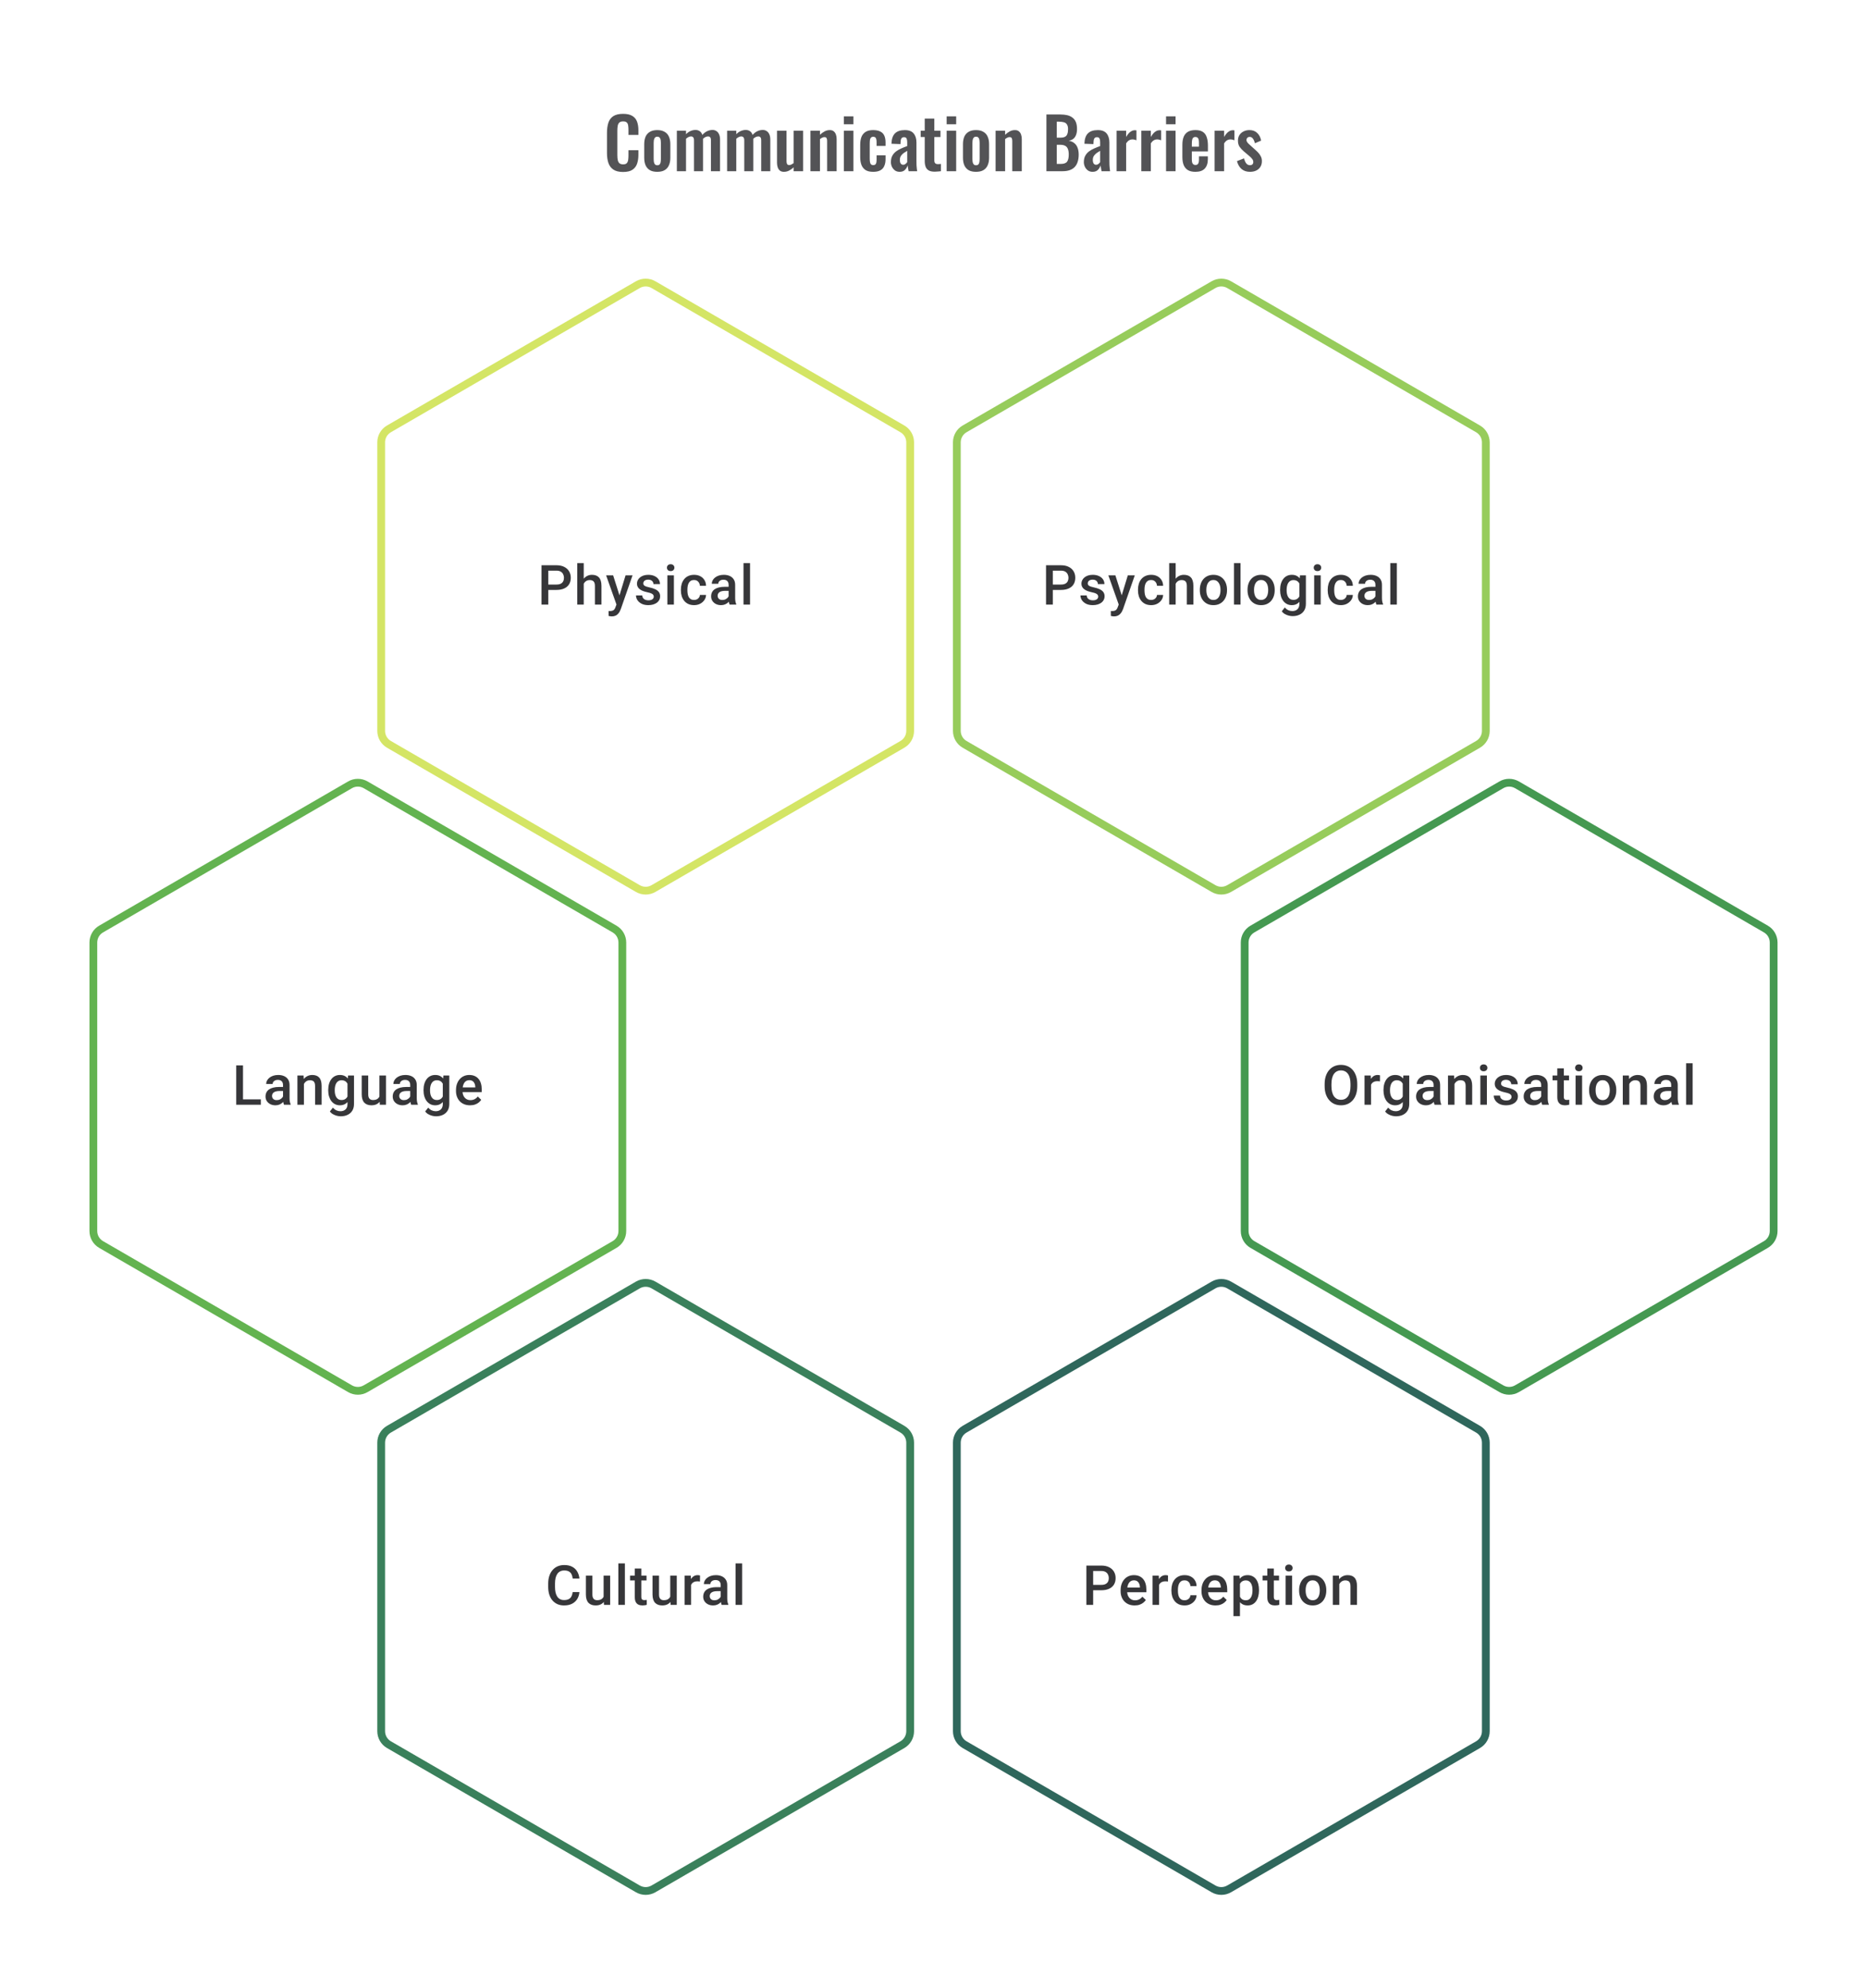 <svg width="480" height="511" viewBox="0 0 480 511" fill="none" xmlns="http://www.w3.org/2000/svg">
<path d="M160.19 44.198C159.122 44.198 158.282 43.988 157.67 43.568C157.07 43.148 156.65 42.578 156.41 41.858C156.17 41.126 156.05 40.286 156.05 39.338V34.136C156.05 33.14 156.17 32.276 156.41 31.544C156.65 30.812 157.07 30.248 157.67 29.852C158.282 29.456 159.122 29.258 160.19 29.258C161.198 29.258 161.984 29.432 162.548 29.78C163.124 30.116 163.532 30.602 163.772 31.238C164.012 31.874 164.132 32.612 164.132 33.452V34.676H161.576V33.416C161.576 33.008 161.552 32.636 161.504 32.3C161.468 31.964 161.354 31.7 161.162 31.508C160.982 31.304 160.664 31.202 160.208 31.202C159.752 31.202 159.416 31.31 159.2 31.526C158.996 31.73 158.864 32.012 158.804 32.372C158.744 32.72 158.714 33.116 158.714 33.56V39.896C158.714 40.424 158.756 40.862 158.84 41.21C158.924 41.546 159.074 41.804 159.29 41.984C159.518 42.152 159.824 42.236 160.208 42.236C160.652 42.236 160.964 42.134 161.144 41.93C161.336 41.714 161.456 41.432 161.504 41.084C161.552 40.736 161.576 40.346 161.576 39.914V38.6H164.132V39.77C164.132 40.634 164.018 41.402 163.79 42.074C163.562 42.734 163.16 43.256 162.584 43.64C162.02 44.012 161.222 44.198 160.19 44.198ZM168.975 44.162C168.219 44.162 167.595 44.024 167.103 43.748C166.611 43.46 166.239 43.046 165.987 42.506C165.747 41.966 165.627 41.312 165.627 40.544V37.052C165.627 36.284 165.747 35.63 165.987 35.09C166.239 34.55 166.611 34.142 167.103 33.866C167.595 33.578 168.219 33.434 168.975 33.434C169.731 33.434 170.355 33.578 170.847 33.866C171.351 34.142 171.723 34.55 171.963 35.09C172.215 35.63 172.341 36.284 172.341 37.052V40.544C172.341 41.312 172.215 41.966 171.963 42.506C171.723 43.046 171.351 43.46 170.847 43.748C170.355 44.024 169.731 44.162 168.975 44.162ZM168.993 42.47C169.269 42.47 169.473 42.392 169.605 42.236C169.737 42.08 169.821 41.87 169.857 41.606C169.893 41.33 169.911 41.03 169.911 40.706V36.89C169.911 36.566 169.893 36.272 169.857 36.008C169.821 35.744 169.737 35.534 169.605 35.378C169.473 35.21 169.269 35.126 168.993 35.126C168.717 35.126 168.513 35.21 168.381 35.378C168.249 35.534 168.159 35.744 168.111 36.008C168.075 36.272 168.057 36.566 168.057 36.89V40.706C168.057 41.03 168.075 41.33 168.111 41.606C168.159 41.87 168.249 42.08 168.381 42.236C168.513 42.392 168.717 42.47 168.993 42.47ZM174.016 44V33.596H176.374V34.496C176.734 34.112 177.124 33.836 177.544 33.668C177.964 33.488 178.39 33.398 178.822 33.398C179.23 33.398 179.584 33.5 179.884 33.704C180.196 33.908 180.424 34.232 180.568 34.676C180.964 34.22 181.384 33.896 181.828 33.704C182.272 33.5 182.728 33.398 183.196 33.398C183.568 33.398 183.898 33.494 184.186 33.686C184.474 33.866 184.702 34.142 184.87 34.514C185.038 34.874 185.122 35.33 185.122 35.882V44H182.782V36.098C182.782 35.702 182.716 35.432 182.584 35.288C182.452 35.132 182.266 35.054 182.026 35.054C181.834 35.054 181.618 35.108 181.378 35.216C181.15 35.324 180.94 35.474 180.748 35.666C180.748 35.702 180.748 35.738 180.748 35.774C180.748 35.798 180.748 35.834 180.748 35.882V44H178.426V36.098C178.426 35.702 178.354 35.432 178.21 35.288C178.078 35.132 177.892 35.054 177.652 35.054C177.46 35.054 177.25 35.108 177.022 35.216C176.794 35.324 176.578 35.474 176.374 35.666V44H174.016ZM186.936 44V33.596H189.294V34.496C189.654 34.112 190.044 33.836 190.464 33.668C190.884 33.488 191.31 33.398 191.742 33.398C192.15 33.398 192.504 33.5 192.804 33.704C193.116 33.908 193.344 34.232 193.488 34.676C193.884 34.22 194.304 33.896 194.748 33.704C195.192 33.5 195.648 33.398 196.116 33.398C196.488 33.398 196.818 33.494 197.106 33.686C197.394 33.866 197.622 34.142 197.79 34.514C197.958 34.874 198.042 35.33 198.042 35.882V44H195.702V36.098C195.702 35.702 195.636 35.432 195.504 35.288C195.372 35.132 195.186 35.054 194.946 35.054C194.754 35.054 194.538 35.108 194.298 35.216C194.07 35.324 193.86 35.474 193.668 35.666C193.668 35.702 193.668 35.738 193.668 35.774C193.668 35.798 193.668 35.834 193.668 35.882V44H191.346V36.098C191.346 35.702 191.274 35.432 191.13 35.288C190.998 35.132 190.812 35.054 190.572 35.054C190.38 35.054 190.17 35.108 189.942 35.216C189.714 35.324 189.498 35.474 189.294 35.666V44H186.936ZM201.53 44.162C201.122 44.162 200.786 44.06 200.522 43.856C200.258 43.64 200.066 43.358 199.946 43.01C199.826 42.65 199.766 42.272 199.766 41.876V33.596H202.214V41.426C202.214 41.738 202.262 41.984 202.358 42.164C202.466 42.332 202.658 42.416 202.934 42.416C203.114 42.416 203.294 42.368 203.474 42.272C203.666 42.176 203.852 42.062 204.032 41.93V33.596H206.48V44H204.032V43.01C203.684 43.346 203.3 43.622 202.88 43.838C202.46 44.054 202.01 44.162 201.53 44.162ZM208.364 44V33.596H210.812V34.64C211.184 34.28 211.574 33.992 211.982 33.776C212.402 33.548 212.852 33.434 213.332 33.434C213.764 33.434 214.106 33.542 214.358 33.758C214.61 33.962 214.796 34.238 214.916 34.586C215.036 34.934 215.096 35.312 215.096 35.72V44H212.648V36.206C212.648 35.894 212.6 35.654 212.504 35.486C212.408 35.318 212.222 35.234 211.946 35.234C211.778 35.234 211.592 35.282 211.388 35.378C211.196 35.474 211.004 35.594 210.812 35.738V44H208.364ZM216.961 44V33.596H219.409V44H216.961ZM216.961 31.94V29.906H219.409V31.94H216.961ZM224.486 44.162C223.682 44.162 223.034 44.012 222.542 43.712C222.062 43.4 221.708 42.962 221.48 42.398C221.264 41.822 221.156 41.144 221.156 40.364V37.232C221.156 36.428 221.264 35.744 221.48 35.18C221.708 34.616 222.068 34.184 222.56 33.884C223.052 33.584 223.694 33.434 224.486 33.434C225.23 33.434 225.836 33.554 226.304 33.794C226.784 34.022 227.132 34.376 227.348 34.856C227.564 35.324 227.672 35.918 227.672 36.638V37.502H225.368V36.584C225.368 36.224 225.338 35.942 225.278 35.738C225.23 35.522 225.14 35.372 225.008 35.288C224.876 35.192 224.702 35.144 224.486 35.144C224.27 35.144 224.096 35.204 223.964 35.324C223.832 35.432 223.736 35.612 223.676 35.864C223.628 36.116 223.604 36.464 223.604 36.908V40.724C223.604 41.396 223.676 41.852 223.82 42.092C223.964 42.32 224.192 42.434 224.504 42.434C224.744 42.434 224.924 42.38 225.044 42.272C225.176 42.164 225.26 42.008 225.296 41.804C225.344 41.588 225.368 41.33 225.368 41.03V39.914H227.672V40.904C227.672 41.6 227.558 42.194 227.33 42.686C227.114 43.178 226.766 43.55 226.286 43.802C225.818 44.042 225.218 44.162 224.486 44.162ZM231.298 44.162C230.83 44.162 230.428 44.042 230.092 43.802C229.756 43.55 229.498 43.238 229.318 42.866C229.138 42.482 229.048 42.086 229.048 41.678C229.048 41.03 229.168 40.484 229.408 40.04C229.648 39.596 229.966 39.224 230.362 38.924C230.758 38.624 231.208 38.366 231.712 38.15C232.216 37.922 232.726 37.718 233.242 37.538V36.638C233.242 36.338 233.218 36.086 233.17 35.882C233.134 35.678 233.056 35.522 232.936 35.414C232.828 35.306 232.654 35.252 232.414 35.252C232.21 35.252 232.042 35.3 231.91 35.396C231.79 35.492 231.7 35.63 231.64 35.81C231.592 35.978 231.562 36.176 231.55 36.404L231.514 37.034L229.192 36.944C229.228 35.744 229.522 34.862 230.074 34.298C230.638 33.722 231.49 33.434 232.63 33.434C233.674 33.434 234.43 33.722 234.898 34.298C235.378 34.874 235.618 35.654 235.618 36.638V41.444C235.618 41.828 235.624 42.176 235.636 42.488C235.66 42.8 235.684 43.082 235.708 43.334C235.744 43.586 235.774 43.808 235.798 44H233.602C233.566 43.76 233.518 43.49 233.458 43.19C233.41 42.878 233.374 42.65 233.35 42.506C233.23 42.926 233.002 43.31 232.666 43.658C232.33 43.994 231.874 44.162 231.298 44.162ZM232.198 42.344C232.354 42.344 232.498 42.308 232.63 42.236C232.774 42.152 232.9 42.056 233.008 41.948C233.116 41.84 233.194 41.744 233.242 41.66V38.762C232.978 38.918 232.726 39.074 232.486 39.23C232.258 39.386 232.054 39.56 231.874 39.752C231.706 39.932 231.574 40.13 231.478 40.346C231.394 40.562 231.352 40.814 231.352 41.102C231.352 41.486 231.424 41.792 231.568 42.02C231.724 42.236 231.934 42.344 232.198 42.344ZM240.338 44.126C239.678 44.126 239.156 44.018 238.772 43.802C238.4 43.586 238.136 43.274 237.98 42.866C237.824 42.458 237.746 41.972 237.746 41.408V35.216H236.702V33.596H237.746V30.482H240.212V33.596H241.796V35.216H240.212V41.192C240.212 41.552 240.29 41.81 240.446 41.966C240.602 42.11 240.836 42.182 241.148 42.182C241.28 42.182 241.406 42.176 241.526 42.164C241.658 42.152 241.784 42.14 241.904 42.128V44C241.7 44.024 241.46 44.048 241.184 44.072C240.92 44.108 240.638 44.126 240.338 44.126ZM243.381 44V33.596H245.829V44H243.381ZM243.381 31.94V29.906H245.829V31.94H243.381ZM250.924 44.162C250.168 44.162 249.544 44.024 249.052 43.748C248.56 43.46 248.188 43.046 247.936 42.506C247.696 41.966 247.576 41.312 247.576 40.544V37.052C247.576 36.284 247.696 35.63 247.936 35.09C248.188 34.55 248.56 34.142 249.052 33.866C249.544 33.578 250.168 33.434 250.924 33.434C251.68 33.434 252.304 33.578 252.796 33.866C253.3 34.142 253.672 34.55 253.912 35.09C254.164 35.63 254.29 36.284 254.29 37.052V40.544C254.29 41.312 254.164 41.966 253.912 42.506C253.672 43.046 253.3 43.46 252.796 43.748C252.304 44.024 251.68 44.162 250.924 44.162ZM250.942 42.47C251.218 42.47 251.422 42.392 251.554 42.236C251.686 42.08 251.77 41.87 251.806 41.606C251.842 41.33 251.86 41.03 251.86 40.706V36.89C251.86 36.566 251.842 36.272 251.806 36.008C251.77 35.744 251.686 35.534 251.554 35.378C251.422 35.21 251.218 35.126 250.942 35.126C250.666 35.126 250.462 35.21 250.33 35.378C250.198 35.534 250.108 35.744 250.06 36.008C250.024 36.272 250.006 36.566 250.006 36.89V40.706C250.006 41.03 250.024 41.33 250.06 41.606C250.108 41.87 250.198 42.08 250.33 42.236C250.462 42.392 250.666 42.47 250.942 42.47ZM255.965 44V33.596H258.413V34.64C258.785 34.28 259.175 33.992 259.583 33.776C260.003 33.548 260.453 33.434 260.933 33.434C261.365 33.434 261.707 33.542 261.959 33.758C262.211 33.962 262.397 34.238 262.517 34.586C262.637 34.934 262.697 35.312 262.697 35.72V44H260.249V36.206C260.249 35.894 260.201 35.654 260.105 35.486C260.009 35.318 259.823 35.234 259.547 35.234C259.379 35.234 259.193 35.282 258.989 35.378C258.797 35.474 258.605 35.594 258.413 35.738V44H255.965ZM269.03 44V29.42H272.612C273.26 29.42 273.842 29.48 274.358 29.6C274.886 29.72 275.336 29.924 275.708 30.212C276.092 30.488 276.386 30.866 276.59 31.346C276.794 31.826 276.896 32.432 276.896 33.164C276.896 33.752 276.812 34.256 276.644 34.676C276.488 35.096 276.254 35.432 275.942 35.684C275.63 35.924 275.24 36.086 274.772 36.17C275.348 36.266 275.822 36.47 276.194 36.782C276.578 37.082 276.86 37.478 277.04 37.97C277.232 38.462 277.328 39.056 277.328 39.752C277.328 40.448 277.238 41.066 277.058 41.606C276.89 42.134 276.632 42.578 276.284 42.938C275.948 43.286 275.522 43.55 275.006 43.73C274.502 43.91 273.908 44 273.224 44H269.03ZM271.694 42.128H272.702C273.506 42.128 274.052 41.936 274.34 41.552C274.628 41.156 274.772 40.55 274.772 39.734C274.772 39.146 274.7 38.672 274.556 38.312C274.424 37.94 274.196 37.664 273.872 37.484C273.56 37.304 273.14 37.214 272.612 37.214H271.694V42.128ZM271.694 35.378H272.594C273.122 35.378 273.53 35.3 273.818 35.144C274.106 34.988 274.304 34.748 274.412 34.424C274.532 34.1 274.592 33.692 274.592 33.2C274.592 32.684 274.502 32.288 274.322 32.012C274.154 31.724 273.896 31.532 273.548 31.436C273.2 31.328 272.756 31.274 272.216 31.274H271.694V35.378ZM280.903 44.162C280.435 44.162 280.033 44.042 279.697 43.802C279.361 43.55 279.103 43.238 278.923 42.866C278.743 42.482 278.653 42.086 278.653 41.678C278.653 41.03 278.773 40.484 279.013 40.04C279.253 39.596 279.571 39.224 279.967 38.924C280.363 38.624 280.813 38.366 281.317 38.15C281.821 37.922 282.331 37.718 282.847 37.538V36.638C282.847 36.338 282.823 36.086 282.775 35.882C282.739 35.678 282.661 35.522 282.541 35.414C282.433 35.306 282.259 35.252 282.019 35.252C281.815 35.252 281.647 35.3 281.515 35.396C281.395 35.492 281.305 35.63 281.245 35.81C281.197 35.978 281.167 36.176 281.155 36.404L281.119 37.034L278.797 36.944C278.833 35.744 279.127 34.862 279.679 34.298C280.243 33.722 281.095 33.434 282.235 33.434C283.279 33.434 284.035 33.722 284.503 34.298C284.983 34.874 285.223 35.654 285.223 36.638V41.444C285.223 41.828 285.229 42.176 285.241 42.488C285.265 42.8 285.289 43.082 285.313 43.334C285.349 43.586 285.379 43.808 285.403 44H283.207C283.171 43.76 283.123 43.49 283.063 43.19C283.015 42.878 282.979 42.65 282.955 42.506C282.835 42.926 282.607 43.31 282.271 43.658C281.935 43.994 281.479 44.162 280.903 44.162ZM281.803 42.344C281.959 42.344 282.103 42.308 282.235 42.236C282.379 42.152 282.505 42.056 282.613 41.948C282.721 41.84 282.799 41.744 282.847 41.66V38.762C282.583 38.918 282.331 39.074 282.091 39.23C281.863 39.386 281.659 39.56 281.479 39.752C281.311 39.932 281.179 40.13 281.083 40.346C280.999 40.562 280.957 40.814 280.957 41.102C280.957 41.486 281.029 41.792 281.173 42.02C281.329 42.236 281.539 42.344 281.803 42.344ZM287.08 44V33.596H289.528V35.198C289.888 34.586 290.248 34.148 290.608 33.884C290.968 33.608 291.364 33.47 291.796 33.47C291.868 33.47 291.928 33.476 291.976 33.488C292.036 33.488 292.102 33.494 292.174 33.506V36.044C292.03 35.984 291.868 35.936 291.688 35.9C291.52 35.852 291.346 35.828 291.166 35.828C290.842 35.828 290.548 35.906 290.284 36.062C290.02 36.218 289.768 36.476 289.528 36.836V44H287.08ZM293.426 44V33.596H295.874V35.198C296.234 34.586 296.594 34.148 296.954 33.884C297.314 33.608 297.71 33.47 298.142 33.47C298.214 33.47 298.274 33.476 298.322 33.488C298.382 33.488 298.448 33.494 298.52 33.506V36.044C298.376 35.984 298.214 35.936 298.034 35.9C297.866 35.852 297.692 35.828 297.512 35.828C297.188 35.828 296.894 35.906 296.63 36.062C296.366 36.218 296.114 36.476 295.874 36.836V44H293.426ZM299.789 44V33.596H302.237V44H299.789ZM299.789 31.94V29.906H302.237V31.94H299.789ZM307.332 44.162C306.552 44.162 305.916 44.018 305.424 43.73C304.932 43.43 304.566 42.998 304.326 42.434C304.098 41.858 303.984 41.168 303.984 40.364V37.232C303.984 36.404 304.098 35.708 304.326 35.144C304.566 34.58 304.932 34.154 305.424 33.866C305.928 33.578 306.564 33.434 307.332 33.434C308.16 33.434 308.802 33.59 309.258 33.902C309.726 34.214 310.056 34.67 310.248 35.27C310.452 35.858 310.554 36.578 310.554 37.43V38.906H306.414V40.958C306.414 41.294 306.444 41.57 306.504 41.786C306.576 42.002 306.684 42.158 306.828 42.254C306.972 42.35 307.146 42.398 307.35 42.398C307.566 42.398 307.74 42.35 307.872 42.254C308.004 42.146 308.1 41.996 308.16 41.804C308.22 41.6 308.25 41.348 308.25 41.048V40.184H310.536V40.886C310.536 41.942 310.272 42.752 309.744 43.316C309.216 43.88 308.412 44.162 307.332 44.162ZM306.414 37.7H308.25V36.71C308.25 36.35 308.22 36.062 308.16 35.846C308.1 35.618 308.004 35.456 307.872 35.36C307.74 35.252 307.554 35.198 307.314 35.198C307.098 35.198 306.924 35.252 306.792 35.36C306.66 35.468 306.564 35.648 306.504 35.9C306.444 36.152 306.414 36.512 306.414 36.98V37.7ZM312.269 44V33.596H314.717V35.198C315.077 34.586 315.437 34.148 315.797 33.884C316.157 33.608 316.553 33.47 316.985 33.47C317.057 33.47 317.117 33.476 317.165 33.488C317.225 33.488 317.291 33.494 317.363 33.506V36.044C317.219 35.984 317.057 35.936 316.877 35.9C316.709 35.852 316.535 35.828 316.355 35.828C316.031 35.828 315.737 35.906 315.473 36.062C315.209 36.218 314.957 36.476 314.717 36.836V44H312.269ZM321.387 44.162C320.511 44.162 319.791 43.928 319.227 43.46C318.663 42.992 318.261 42.308 318.021 41.408L319.839 40.706C319.983 41.27 320.175 41.702 320.415 42.002C320.655 42.302 320.967 42.452 321.351 42.452C321.639 42.452 321.855 42.38 321.999 42.236C322.143 42.092 322.215 41.894 322.215 41.642C322.215 41.354 322.125 41.096 321.945 40.868C321.777 40.628 321.483 40.334 321.063 39.986L319.803 38.924C319.347 38.528 318.975 38.126 318.687 37.718C318.411 37.298 318.273 36.776 318.273 36.152C318.273 35.588 318.399 35.108 318.651 34.712C318.915 34.304 319.269 33.992 319.713 33.776C320.169 33.548 320.673 33.434 321.225 33.434C322.065 33.434 322.737 33.686 323.241 34.19C323.757 34.682 324.087 35.33 324.231 36.134L322.629 36.818C322.569 36.53 322.479 36.266 322.359 36.026C322.251 35.774 322.107 35.57 321.927 35.414C321.747 35.258 321.537 35.18 321.297 35.18C321.045 35.18 320.841 35.258 320.685 35.414C320.541 35.57 320.469 35.768 320.469 36.008C320.469 36.212 320.553 36.422 320.721 36.638C320.901 36.854 321.153 37.1 321.477 37.376L322.755 38.528C323.031 38.768 323.295 39.026 323.547 39.302C323.799 39.578 324.009 39.89 324.177 40.238C324.345 40.574 324.429 40.964 324.429 41.408C324.429 42.008 324.291 42.512 324.015 42.92C323.751 43.328 323.385 43.64 322.917 43.856C322.461 44.06 321.951 44.162 321.387 44.162Z" fill="#1E1E21" fill-opacity="0.76"/>
<path d="M163.995 73.156C165.235 72.438 166.765 72.438 168.005 73.156L232.005 110.221C233.24 110.936 234 112.255 234 113.682V187.833C234 189.26 233.24 190.579 232.005 191.294L168.005 228.359C166.765 229.077 165.235 229.077 163.995 228.359L99.995 191.294C98.76 190.579 98 189.26 98 187.833V113.682C98 112.255 98.76 110.936 99.995 110.221L163.995 73.156Z" stroke="#D4E565" stroke-width="2"/>
<path d="M143.064 151.61H140.432V150.228H143.064C143.522 150.228 143.892 150.154 144.175 150.006C144.457 149.858 144.663 149.654 144.792 149.395C144.927 149.131 144.994 148.83 144.994 148.492C144.994 148.173 144.927 147.874 144.792 147.596C144.663 147.314 144.457 147.087 144.175 146.916C143.892 146.745 143.522 146.659 143.064 146.659H140.967V155.38H139.224V145.27H143.064C143.846 145.27 144.51 145.409 145.056 145.687C145.607 145.96 146.026 146.34 146.313 146.826C146.6 147.307 146.744 147.858 146.744 148.478C146.744 149.131 146.6 149.691 146.313 150.159C146.026 150.626 145.607 150.985 145.056 151.235C144.51 151.485 143.846 151.61 143.064 151.61ZM150.076 144.715V155.38H148.41V144.715H150.076ZM149.784 151.346L149.243 151.339C149.248 150.821 149.319 150.341 149.458 149.902C149.602 149.462 149.801 149.08 150.055 148.756C150.314 148.427 150.625 148.175 150.986 147.999C151.347 147.819 151.747 147.728 152.187 147.728C152.557 147.728 152.89 147.779 153.187 147.881C153.488 147.983 153.747 148.147 153.964 148.374C154.182 148.596 154.346 148.888 154.457 149.249C154.573 149.605 154.631 150.041 154.631 150.554V155.38H152.951V150.54C152.951 150.179 152.897 149.892 152.791 149.68C152.689 149.467 152.539 149.314 152.34 149.221C152.141 149.124 151.898 149.075 151.611 149.075C151.31 149.075 151.044 149.136 150.812 149.256C150.585 149.376 150.395 149.541 150.243 149.749C150.09 149.957 149.974 150.198 149.896 150.471C149.822 150.744 149.784 151.036 149.784 151.346ZM158.79 154.561L160.831 147.867H162.622L159.609 156.526C159.54 156.711 159.449 156.912 159.338 157.13C159.227 157.347 159.081 157.553 158.901 157.748C158.725 157.947 158.505 158.106 158.241 158.227C157.977 158.352 157.658 158.414 157.283 158.414C157.135 158.414 156.991 158.4 156.853 158.373C156.718 158.349 156.591 158.324 156.471 158.296L156.464 157.019C156.51 157.023 156.566 157.028 156.63 157.033C156.7 157.037 156.755 157.039 156.797 157.039C157.075 157.039 157.306 157.005 157.491 156.935C157.676 156.871 157.827 156.764 157.943 156.616C158.063 156.468 158.165 156.269 158.248 156.019L158.79 154.561ZM157.637 147.867L159.422 153.491L159.72 155.255L158.561 155.554L155.832 147.867H157.637ZM168.08 153.346C168.08 153.179 168.038 153.029 167.955 152.894C167.871 152.755 167.712 152.63 167.476 152.519C167.244 152.408 166.902 152.306 166.448 152.214C166.05 152.126 165.684 152.022 165.351 151.901C165.022 151.776 164.74 151.626 164.504 151.45C164.268 151.274 164.085 151.066 163.955 150.825C163.826 150.584 163.761 150.307 163.761 149.992C163.761 149.686 163.828 149.397 163.962 149.124C164.097 148.851 164.289 148.61 164.539 148.402C164.789 148.194 165.092 148.029 165.448 147.909C165.809 147.789 166.212 147.728 166.656 147.728C167.286 147.728 167.825 147.835 168.274 148.048C168.728 148.256 169.075 148.541 169.316 148.902C169.556 149.258 169.677 149.661 169.677 150.11H168.003C168.003 149.911 167.952 149.726 167.851 149.555C167.753 149.379 167.605 149.237 167.406 149.131C167.207 149.02 166.957 148.964 166.656 148.964C166.369 148.964 166.131 149.011 165.941 149.103C165.756 149.191 165.617 149.307 165.525 149.45C165.437 149.594 165.393 149.751 165.393 149.923C165.393 150.048 165.416 150.161 165.462 150.263C165.513 150.36 165.596 150.45 165.712 150.534C165.828 150.612 165.985 150.686 166.184 150.756C166.388 150.825 166.642 150.892 166.948 150.957C167.522 151.077 168.015 151.233 168.427 151.422C168.843 151.607 169.163 151.848 169.385 152.144C169.607 152.436 169.718 152.806 169.718 153.255C169.718 153.589 169.647 153.894 169.503 154.172C169.364 154.445 169.161 154.683 168.892 154.887C168.624 155.086 168.302 155.241 167.927 155.352C167.557 155.463 167.14 155.519 166.677 155.519C165.997 155.519 165.42 155.399 164.948 155.158C164.476 154.912 164.117 154.6 163.872 154.22C163.631 153.836 163.511 153.438 163.511 153.026H165.129C165.147 153.336 165.233 153.584 165.386 153.769C165.543 153.95 165.737 154.082 165.969 154.165C166.205 154.244 166.448 154.283 166.698 154.283C166.999 154.283 167.251 154.244 167.455 154.165C167.658 154.082 167.814 153.971 167.92 153.832C168.026 153.688 168.08 153.526 168.08 153.346ZM173.259 147.867V155.38H171.579V147.867H173.259ZM171.468 145.895C171.468 145.641 171.551 145.43 171.718 145.264C171.889 145.092 172.125 145.007 172.426 145.007C172.722 145.007 172.956 145.092 173.127 145.264C173.298 145.43 173.384 145.641 173.384 145.895C173.384 146.145 173.298 146.354 173.127 146.52C172.956 146.687 172.722 146.77 172.426 146.77C172.125 146.77 171.889 146.687 171.718 146.52C171.551 146.354 171.468 146.145 171.468 145.895ZM178.446 154.186C178.719 154.186 178.964 154.133 179.182 154.026C179.404 153.915 179.582 153.762 179.716 153.568C179.855 153.373 179.931 153.149 179.945 152.894H181.521C181.512 153.38 181.369 153.822 181.091 154.22C180.813 154.619 180.445 154.936 179.987 155.172C179.529 155.403 179.022 155.519 178.466 155.519C177.892 155.519 177.392 155.422 176.967 155.227C176.541 155.028 176.187 154.755 175.904 154.408C175.622 154.061 175.409 153.66 175.265 153.207C175.127 152.753 175.057 152.267 175.057 151.749V151.506C175.057 150.987 175.127 150.501 175.265 150.048C175.409 149.589 175.622 149.187 175.904 148.839C176.187 148.492 176.541 148.221 176.967 148.027C177.392 147.828 177.89 147.728 178.459 147.728C179.061 147.728 179.589 147.849 180.043 148.089C180.496 148.326 180.853 148.657 181.112 149.082C181.376 149.504 181.512 149.994 181.521 150.554H179.945C179.931 150.277 179.862 150.027 179.737 149.804C179.617 149.578 179.445 149.397 179.223 149.263C179.006 149.129 178.744 149.062 178.439 149.062C178.101 149.062 177.821 149.131 177.598 149.27C177.376 149.404 177.203 149.589 177.078 149.825C176.953 150.057 176.862 150.318 176.807 150.61C176.756 150.897 176.731 151.195 176.731 151.506V151.749C176.731 152.059 176.756 152.36 176.807 152.651C176.858 152.943 176.946 153.204 177.071 153.436C177.2 153.663 177.376 153.846 177.598 153.984C177.821 154.119 178.103 154.186 178.446 154.186ZM187.326 153.873V150.291C187.326 150.022 187.277 149.791 187.18 149.596C187.083 149.402 186.935 149.251 186.736 149.145C186.541 149.038 186.296 148.985 186 148.985C185.727 148.985 185.49 149.031 185.291 149.124C185.092 149.217 184.937 149.342 184.826 149.499C184.715 149.656 184.66 149.835 184.66 150.034H182.993C182.993 149.737 183.065 149.45 183.208 149.173C183.352 148.895 183.56 148.647 183.833 148.43C184.106 148.212 184.433 148.041 184.812 147.916C185.192 147.791 185.618 147.728 186.09 147.728C186.655 147.728 187.155 147.823 187.59 148.013C188.029 148.203 188.374 148.49 188.624 148.874C188.879 149.254 189.006 149.73 189.006 150.304V153.644C189.006 153.987 189.029 154.295 189.076 154.568C189.126 154.836 189.198 155.07 189.291 155.269V155.38H187.576C187.497 155.199 187.435 154.97 187.388 154.693C187.347 154.41 187.326 154.137 187.326 153.873ZM187.569 150.811L187.583 151.846H186.382C186.071 151.846 185.798 151.876 185.562 151.936C185.326 151.992 185.129 152.075 184.972 152.186C184.815 152.297 184.697 152.431 184.618 152.589C184.539 152.746 184.5 152.924 184.5 153.123C184.5 153.322 184.546 153.505 184.639 153.672C184.731 153.834 184.866 153.961 185.041 154.054C185.222 154.146 185.44 154.193 185.694 154.193C186.037 154.193 186.335 154.123 186.59 153.984C186.849 153.841 187.053 153.667 187.201 153.464C187.349 153.255 187.428 153.059 187.437 152.873L187.979 153.616C187.923 153.806 187.828 154.01 187.694 154.227C187.56 154.445 187.384 154.653 187.166 154.852C186.953 155.047 186.696 155.206 186.395 155.331C186.099 155.456 185.757 155.519 185.368 155.519C184.877 155.519 184.44 155.422 184.056 155.227C183.671 155.028 183.37 154.762 183.153 154.429C182.935 154.091 182.827 153.709 182.827 153.283C182.827 152.885 182.901 152.533 183.049 152.228C183.201 151.918 183.424 151.658 183.715 151.45C184.012 151.242 184.373 151.084 184.798 150.978C185.224 150.867 185.71 150.811 186.257 150.811H187.569ZM192.832 144.715V155.38H191.151V144.715H192.832Z" fill="#1E1E21" fill-opacity="0.89"/>
<path d="M311.995 73.156C313.235 72.438 314.765 72.438 316.005 73.156L380.005 110.221C381.24 110.936 382 112.255 382 113.682V187.833C382 189.26 381.24 190.579 380.005 191.294L316.005 228.359C314.765 229.077 313.235 229.077 311.995 228.359L247.995 191.294C246.76 190.579 246 189.26 246 187.833V113.682C246 112.255 246.76 110.936 247.995 110.221L311.995 73.156Z" stroke="#97CC5B" stroke-width="2"/>
<path d="M272.772 151.61H270.14V150.228H272.772C273.23 150.228 273.601 150.154 273.883 150.006C274.165 149.858 274.371 149.654 274.501 149.395C274.635 149.131 274.702 148.83 274.702 148.492C274.702 148.173 274.635 147.874 274.501 147.596C274.371 147.314 274.165 147.087 273.883 146.916C273.601 146.745 273.23 146.659 272.772 146.659H270.675V155.38H268.932V145.27H272.772C273.554 145.27 274.219 145.409 274.765 145.687C275.316 145.96 275.734 146.34 276.021 146.826C276.308 147.307 276.452 147.858 276.452 148.478C276.452 149.131 276.308 149.691 276.021 150.159C275.734 150.626 275.316 150.985 274.765 151.235C274.219 151.485 273.554 151.61 272.772 151.61ZM282.347 153.346C282.347 153.179 282.305 153.029 282.222 152.894C282.138 152.755 281.979 152.63 281.743 152.519C281.511 152.408 281.169 152.306 280.715 152.214C280.317 152.126 279.951 152.022 279.618 151.901C279.289 151.776 279.007 151.626 278.771 151.45C278.535 151.274 278.352 151.066 278.222 150.825C278.093 150.584 278.028 150.307 278.028 149.992C278.028 149.686 278.095 149.397 278.229 149.124C278.363 148.851 278.556 148.61 278.805 148.402C279.055 148.194 279.359 148.029 279.715 147.909C280.076 147.789 280.479 147.728 280.923 147.728C281.553 147.728 282.092 147.835 282.541 148.048C282.995 148.256 283.342 148.541 283.583 148.902C283.823 149.258 283.944 149.661 283.944 150.11H282.27C282.27 149.911 282.219 149.726 282.117 149.555C282.02 149.379 281.872 149.237 281.673 149.131C281.474 149.02 281.224 148.964 280.923 148.964C280.636 148.964 280.398 149.011 280.208 149.103C280.023 149.191 279.884 149.307 279.791 149.45C279.704 149.594 279.66 149.751 279.66 149.923C279.66 150.048 279.683 150.161 279.729 150.263C279.78 150.36 279.863 150.45 279.979 150.534C280.095 150.612 280.252 150.686 280.451 150.756C280.655 150.825 280.909 150.892 281.215 150.957C281.789 151.077 282.282 151.233 282.694 151.422C283.11 151.607 283.43 151.848 283.652 152.144C283.874 152.436 283.985 152.806 283.985 153.255C283.985 153.589 283.913 153.894 283.77 154.172C283.631 154.445 283.427 154.683 283.159 154.887C282.891 155.086 282.569 155.241 282.194 155.352C281.824 155.463 281.407 155.519 280.944 155.519C280.264 155.519 279.687 155.399 279.215 155.158C278.743 154.912 278.384 154.6 278.139 154.22C277.898 153.836 277.778 153.438 277.778 153.026H279.396C279.414 153.336 279.5 153.584 279.653 153.769C279.81 153.95 280.004 154.082 280.236 154.165C280.472 154.244 280.715 154.283 280.965 154.283C281.266 154.283 281.518 154.244 281.722 154.165C281.925 154.082 282.08 153.971 282.187 153.832C282.293 153.688 282.347 153.526 282.347 153.346ZM287.915 154.561L289.956 147.867H291.748L288.734 156.526C288.665 156.711 288.575 156.912 288.463 157.13C288.352 157.347 288.207 157.553 288.026 157.748C287.85 157.947 287.63 158.106 287.366 158.227C287.103 158.352 286.783 158.414 286.408 158.414C286.26 158.414 286.117 158.4 285.978 158.373C285.843 158.349 285.716 158.324 285.596 158.296L285.589 157.019C285.635 157.023 285.691 157.028 285.756 157.033C285.825 157.037 285.881 157.039 285.922 157.039C286.2 157.039 286.431 157.005 286.616 156.935C286.802 156.871 286.952 156.764 287.068 156.616C287.188 156.468 287.29 156.269 287.373 156.019L287.915 154.561ZM286.762 147.867L288.547 153.491L288.845 155.255L287.686 155.554L284.957 147.867H286.762ZM295.962 154.186C296.235 154.186 296.48 154.133 296.698 154.026C296.92 153.915 297.098 153.762 297.233 153.568C297.371 153.373 297.448 153.149 297.462 152.894H299.038C299.029 153.38 298.885 153.822 298.607 154.22C298.33 154.619 297.962 154.936 297.503 155.172C297.045 155.403 296.538 155.519 295.983 155.519C295.409 155.519 294.909 155.422 294.483 155.227C294.057 155.028 293.703 154.755 293.421 154.408C293.138 154.061 292.925 153.66 292.782 153.207C292.643 152.753 292.574 152.267 292.574 151.749V151.506C292.574 150.987 292.643 150.501 292.782 150.048C292.925 149.589 293.138 149.187 293.421 148.839C293.703 148.492 294.057 148.221 294.483 148.027C294.909 147.828 295.407 147.728 295.976 147.728C296.578 147.728 297.105 147.849 297.559 148.089C298.013 148.326 298.369 148.657 298.628 149.082C298.892 149.504 299.029 149.994 299.038 150.554H297.462C297.448 150.277 297.378 150.027 297.253 149.804C297.133 149.578 296.962 149.397 296.74 149.263C296.522 149.129 296.261 149.062 295.955 149.062C295.617 149.062 295.337 149.131 295.115 149.27C294.893 149.404 294.719 149.589 294.594 149.825C294.469 150.057 294.379 150.318 294.323 150.61C294.272 150.897 294.247 151.195 294.247 151.506V151.749C294.247 152.059 294.272 152.36 294.323 152.651C294.374 152.943 294.462 153.204 294.587 153.436C294.717 153.663 294.893 153.846 295.115 153.984C295.337 154.119 295.619 154.186 295.962 154.186ZM302.259 144.715V155.38H300.593V144.715H302.259ZM301.968 151.346L301.426 151.339C301.431 150.821 301.503 150.341 301.641 149.902C301.785 149.462 301.984 149.08 302.239 148.756C302.498 148.427 302.808 148.175 303.169 147.999C303.53 147.819 303.93 147.728 304.37 147.728C304.74 147.728 305.074 147.779 305.37 147.881C305.671 147.983 305.93 148.147 306.148 148.374C306.365 148.596 306.529 148.888 306.641 149.249C306.756 149.605 306.814 150.041 306.814 150.554V155.38H305.134V150.54C305.134 150.179 305.081 149.892 304.974 149.68C304.872 149.467 304.722 149.314 304.523 149.221C304.324 149.124 304.081 149.075 303.794 149.075C303.493 149.075 303.227 149.136 302.995 149.256C302.769 149.376 302.579 149.541 302.426 149.749C302.273 149.957 302.157 150.198 302.079 150.471C302.005 150.744 301.968 151.036 301.968 151.346ZM308.473 151.707V151.547C308.473 151.006 308.552 150.503 308.709 150.041C308.867 149.573 309.094 149.168 309.39 148.825C309.691 148.478 310.056 148.21 310.487 148.02C310.922 147.826 311.413 147.728 311.959 147.728C312.51 147.728 313 147.826 313.431 148.02C313.866 148.21 314.234 148.478 314.535 148.825C314.836 149.168 315.065 149.573 315.222 150.041C315.38 150.503 315.458 151.006 315.458 151.547V151.707C315.458 152.249 315.38 152.751 315.222 153.214C315.065 153.677 314.836 154.082 314.535 154.429C314.234 154.771 313.868 155.04 313.438 155.234C313.007 155.424 312.519 155.519 311.973 155.519C311.422 155.519 310.929 155.424 310.494 155.234C310.063 155.04 309.698 154.771 309.397 154.429C309.096 154.082 308.867 153.677 308.709 153.214C308.552 152.751 308.473 152.249 308.473 151.707ZM310.147 151.547V151.707C310.147 152.045 310.181 152.364 310.251 152.665C310.32 152.966 310.429 153.23 310.577 153.457C310.725 153.684 310.915 153.862 311.147 153.991C311.378 154.121 311.653 154.186 311.973 154.186C312.283 154.186 312.551 154.121 312.778 153.991C313.01 153.862 313.199 153.684 313.348 153.457C313.496 153.23 313.605 152.966 313.674 152.665C313.748 152.364 313.785 152.045 313.785 151.707V151.547C313.785 151.214 313.748 150.899 313.674 150.603C313.605 150.302 313.493 150.036 313.341 149.804C313.193 149.573 313.003 149.393 312.771 149.263C312.544 149.129 312.274 149.062 311.959 149.062C311.644 149.062 311.371 149.129 311.14 149.263C310.913 149.393 310.725 149.573 310.577 149.804C310.429 150.036 310.32 150.302 310.251 150.603C310.181 150.899 310.147 151.214 310.147 151.547ZM318.937 144.715V155.38H317.256V144.715H318.937ZM320.735 151.707V151.547C320.735 151.006 320.813 150.503 320.971 150.041C321.128 149.573 321.355 149.168 321.651 148.825C321.952 148.478 322.318 148.21 322.748 148.02C323.183 147.826 323.674 147.728 324.22 147.728C324.771 147.728 325.262 147.826 325.692 148.02C326.127 148.21 326.495 148.478 326.796 148.825C327.097 149.168 327.326 149.573 327.484 150.041C327.641 150.503 327.72 151.006 327.72 151.547V151.707C327.72 152.249 327.641 152.751 327.484 153.214C327.326 153.677 327.097 154.082 326.796 154.429C326.495 154.771 326.13 155.04 325.699 155.234C325.269 155.424 324.78 155.519 324.234 155.519C323.683 155.519 323.19 155.424 322.755 155.234C322.325 155.04 321.959 154.771 321.658 154.429C321.357 154.082 321.128 153.677 320.971 153.214C320.813 152.751 320.735 152.249 320.735 151.707ZM322.408 151.547V151.707C322.408 152.045 322.443 152.364 322.512 152.665C322.582 152.966 322.69 153.23 322.839 153.457C322.987 153.684 323.177 153.862 323.408 153.991C323.639 154.121 323.915 154.186 324.234 154.186C324.544 154.186 324.813 154.121 325.04 153.991C325.271 153.862 325.461 153.684 325.609 153.457C325.757 153.23 325.866 152.966 325.935 152.665C326.009 152.364 326.046 152.045 326.046 151.707V151.547C326.046 151.214 326.009 150.899 325.935 150.603C325.866 150.302 325.755 150.036 325.602 149.804C325.454 149.573 325.264 149.393 325.033 149.263C324.806 149.129 324.535 149.062 324.22 149.062C323.906 149.062 323.632 149.129 323.401 149.263C323.174 149.393 322.987 149.573 322.839 149.804C322.69 150.036 322.582 150.302 322.512 150.603C322.443 150.899 322.408 151.214 322.408 151.547ZM334.219 147.867H335.739V155.172C335.739 155.848 335.596 156.422 335.309 156.894C335.022 157.366 334.621 157.725 334.107 157.97C333.594 158.22 332.999 158.345 332.323 158.345C332.036 158.345 331.717 158.303 331.365 158.22C331.018 158.137 330.68 158.002 330.351 157.817C330.027 157.637 329.756 157.398 329.539 157.102L330.323 156.116C330.592 156.435 330.888 156.669 331.212 156.817C331.536 156.965 331.876 157.039 332.233 157.039C332.617 157.039 332.943 156.968 333.212 156.824C333.485 156.685 333.695 156.479 333.844 156.206C333.992 155.933 334.066 155.6 334.066 155.206V149.568L334.219 147.867ZM329.115 151.707V151.561C329.115 150.992 329.185 150.473 329.323 150.006C329.462 149.534 329.661 149.129 329.921 148.791C330.18 148.448 330.495 148.187 330.865 148.006C331.235 147.821 331.654 147.728 332.122 147.728C332.608 147.728 333.022 147.816 333.364 147.992C333.712 148.168 334.001 148.42 334.232 148.749C334.464 149.073 334.644 149.462 334.774 149.916C334.908 150.365 335.008 150.865 335.073 151.415V151.881C335.012 152.418 334.911 152.908 334.767 153.353C334.624 153.797 334.434 154.181 334.198 154.505C333.962 154.829 333.67 155.079 333.323 155.255C332.98 155.431 332.575 155.519 332.108 155.519C331.649 155.519 331.235 155.424 330.865 155.234C330.499 155.044 330.184 154.778 329.921 154.436C329.661 154.093 329.462 153.69 329.323 153.228C329.185 152.76 329.115 152.253 329.115 151.707ZM330.788 151.561V151.707C330.788 152.05 330.821 152.369 330.886 152.665C330.955 152.961 331.059 153.223 331.198 153.45C331.342 153.672 331.522 153.848 331.74 153.977C331.962 154.102 332.223 154.165 332.524 154.165C332.918 154.165 333.239 154.082 333.489 153.915C333.744 153.748 333.938 153.524 334.073 153.241C334.212 152.954 334.309 152.635 334.364 152.283V151.027C334.337 150.753 334.279 150.499 334.191 150.263C334.107 150.027 333.994 149.821 333.851 149.645C333.707 149.464 333.526 149.325 333.309 149.228C333.091 149.126 332.834 149.075 332.538 149.075C332.237 149.075 331.976 149.14 331.754 149.27C331.531 149.399 331.349 149.578 331.205 149.804C331.066 150.031 330.962 150.295 330.893 150.596C330.823 150.897 330.788 151.219 330.788 151.561ZM339.551 147.867V155.38H337.87V147.867H339.551ZM337.759 145.895C337.759 145.641 337.843 145.43 338.009 145.264C338.181 145.092 338.417 145.007 338.718 145.007C339.014 145.007 339.248 145.092 339.419 145.264C339.59 145.43 339.676 145.641 339.676 145.895C339.676 146.145 339.59 146.354 339.419 146.52C339.248 146.687 339.014 146.77 338.718 146.77C338.417 146.77 338.181 146.687 338.009 146.52C337.843 146.354 337.759 146.145 337.759 145.895ZM344.737 154.186C345.01 154.186 345.256 154.133 345.473 154.026C345.695 153.915 345.874 153.762 346.008 153.568C346.147 153.373 346.223 153.149 346.237 152.894H347.813C347.804 153.38 347.66 153.822 347.383 154.22C347.105 154.619 346.737 154.936 346.279 155.172C345.82 155.403 345.313 155.519 344.758 155.519C344.184 155.519 343.684 155.422 343.258 155.227C342.832 155.028 342.478 154.755 342.196 154.408C341.914 154.061 341.701 153.66 341.557 153.207C341.418 152.753 341.349 152.267 341.349 151.749V151.506C341.349 150.987 341.418 150.501 341.557 150.048C341.701 149.589 341.914 149.187 342.196 148.839C342.478 148.492 342.832 148.221 343.258 148.027C343.684 147.828 344.182 147.728 344.751 147.728C345.353 147.728 345.88 147.849 346.334 148.089C346.788 148.326 347.144 148.657 347.403 149.082C347.667 149.504 347.804 149.994 347.813 150.554H346.237C346.223 150.277 346.154 150.027 346.029 149.804C345.908 149.578 345.737 149.397 345.515 149.263C345.297 149.129 345.036 149.062 344.73 149.062C344.392 149.062 344.112 149.131 343.89 149.27C343.668 149.404 343.494 149.589 343.369 149.825C343.244 150.057 343.154 150.318 343.099 150.61C343.048 150.897 343.022 151.195 343.022 151.506V151.749C343.022 152.059 343.048 152.36 343.099 152.651C343.149 152.943 343.237 153.204 343.362 153.436C343.492 153.663 343.668 153.846 343.89 153.984C344.112 154.119 344.395 154.186 344.737 154.186ZM353.617 153.873V150.291C353.617 150.022 353.569 149.791 353.472 149.596C353.374 149.402 353.226 149.251 353.027 149.145C352.833 149.038 352.587 148.985 352.291 148.985C352.018 148.985 351.782 149.031 351.583 149.124C351.384 149.217 351.229 149.342 351.118 149.499C351.007 149.656 350.951 149.835 350.951 150.034H349.285C349.285 149.737 349.357 149.45 349.5 149.173C349.644 148.895 349.852 148.647 350.125 148.43C350.398 148.212 350.724 148.041 351.104 147.916C351.483 147.791 351.909 147.728 352.382 147.728C352.946 147.728 353.446 147.823 353.881 148.013C354.321 148.203 354.666 148.49 354.916 148.874C355.17 149.254 355.298 149.73 355.298 150.304V153.644C355.298 153.987 355.321 154.295 355.367 154.568C355.418 154.836 355.49 155.07 355.582 155.269V155.38H353.867C353.789 155.199 353.726 154.97 353.68 154.693C353.638 154.41 353.617 154.137 353.617 153.873ZM353.86 150.811L353.874 151.846H352.673C352.363 151.846 352.09 151.876 351.854 151.936C351.618 151.992 351.421 152.075 351.264 152.186C351.106 152.297 350.988 152.431 350.91 152.589C350.831 152.746 350.791 152.924 350.791 153.123C350.791 153.322 350.838 153.505 350.93 153.672C351.023 153.834 351.157 153.961 351.333 154.054C351.514 154.146 351.731 154.193 351.986 154.193C352.328 154.193 352.627 154.123 352.881 153.984C353.141 153.841 353.344 153.667 353.492 153.464C353.641 153.255 353.719 153.059 353.729 152.873L354.27 153.616C354.215 153.806 354.12 154.01 353.985 154.227C353.851 154.445 353.675 154.653 353.458 154.852C353.245 155.047 352.988 155.206 352.687 155.331C352.391 155.456 352.048 155.519 351.659 155.519C351.169 155.519 350.731 155.422 350.347 155.227C349.963 155.028 349.662 154.762 349.444 154.429C349.227 154.091 349.118 153.709 349.118 153.283C349.118 152.885 349.192 152.533 349.34 152.228C349.493 151.918 349.715 151.658 350.007 151.45C350.303 151.242 350.664 151.084 351.09 150.978C351.516 150.867 352.002 150.811 352.548 150.811H353.86ZM359.123 144.715V155.38H357.443V144.715H359.123Z" fill="#1E1E21" fill-opacity="0.89"/>
<path d="M89.995 201.696C91.235 200.978 92.765 200.978 94.005 201.696L158.005 238.761C159.24 239.476 160 240.795 160 242.222V316.373C160 317.8 159.24 319.119 158.005 319.835L94.005 356.899C92.765 357.617 91.235 357.617 89.995 356.899L25.995 319.835C24.76 319.119 24 317.8 24 316.373V242.222C24 240.795 24.76 239.476 25.995 238.761L89.995 201.696Z" stroke="#63B350" stroke-width="2"/>
<path d="M67.064 282.538V283.92H61.988V282.538H67.064ZM62.474 273.811V283.92H60.732V273.811H62.474ZM72.764 282.413V278.831C72.764 278.562 72.716 278.331 72.618 278.136C72.521 277.942 72.373 277.791 72.174 277.685C71.98 277.578 71.734 277.525 71.438 277.525C71.165 277.525 70.929 277.571 70.73 277.664C70.531 277.757 70.376 277.882 70.264 278.039C70.153 278.196 70.098 278.375 70.098 278.574H68.431C68.431 278.277 68.503 277.99 68.647 277.713C68.79 277.435 68.999 277.187 69.272 276.97C69.545 276.752 69.871 276.581 70.251 276.456C70.63 276.331 71.056 276.268 71.528 276.268C72.093 276.268 72.593 276.363 73.028 276.553C73.468 276.743 73.813 277.03 74.062 277.414C74.317 277.794 74.444 278.27 74.444 278.844V282.184C74.444 282.527 74.468 282.835 74.514 283.108C74.565 283.376 74.636 283.61 74.729 283.809V283.92H73.014C72.935 283.74 72.873 283.51 72.827 283.233C72.785 282.95 72.764 282.677 72.764 282.413ZM73.007 279.351L73.021 280.386H71.82C71.51 280.386 71.237 280.416 71.001 280.476C70.764 280.532 70.568 280.615 70.41 280.726C70.253 280.837 70.135 280.971 70.056 281.129C69.978 281.286 69.938 281.464 69.938 281.663C69.938 281.862 69.984 282.045 70.077 282.212C70.17 282.374 70.304 282.501 70.48 282.594C70.66 282.686 70.878 282.733 71.132 282.733C71.475 282.733 71.773 282.663 72.028 282.524C72.287 282.381 72.491 282.207 72.639 282.004C72.787 281.795 72.866 281.599 72.875 281.413L73.417 282.156C73.361 282.346 73.266 282.55 73.132 282.767C72.998 282.985 72.822 283.193 72.604 283.392C72.391 283.587 72.135 283.746 71.834 283.871C71.537 283.996 71.195 284.059 70.806 284.059C70.315 284.059 69.878 283.962 69.494 283.767C69.11 283.568 68.809 283.302 68.591 282.969C68.374 282.631 68.265 282.249 68.265 281.823C68.265 281.425 68.339 281.073 68.487 280.768C68.64 280.458 68.862 280.198 69.154 279.99C69.45 279.782 69.811 279.624 70.237 279.518C70.663 279.407 71.149 279.351 71.695 279.351H73.007ZM78.138 278.011V283.92H76.465V276.407H78.041L78.138 278.011ZM77.839 279.886L77.298 279.879C77.302 279.347 77.376 278.858 77.52 278.414C77.668 277.97 77.872 277.588 78.131 277.268C78.395 276.949 78.71 276.704 79.075 276.532C79.441 276.356 79.848 276.268 80.297 276.268C80.658 276.268 80.985 276.319 81.276 276.421C81.573 276.518 81.825 276.678 82.033 276.9C82.246 277.122 82.408 277.412 82.519 277.768C82.63 278.12 82.686 278.553 82.686 279.067V283.92H81.006V279.06C81.006 278.699 80.952 278.414 80.846 278.206C80.744 277.993 80.594 277.842 80.395 277.754C80.2 277.662 79.957 277.615 79.665 277.615C79.379 277.615 79.122 277.676 78.895 277.796C78.668 277.916 78.476 278.081 78.319 278.289C78.166 278.497 78.048 278.738 77.964 279.011C77.881 279.284 77.839 279.576 77.839 279.886ZM89.49 276.407H91.011V283.712C91.011 284.388 90.867 284.962 90.58 285.434C90.293 285.906 89.893 286.265 89.379 286.51C88.865 286.76 88.27 286.885 87.595 286.885C87.308 286.885 86.988 286.843 86.636 286.76C86.289 286.677 85.951 286.542 85.623 286.357C85.299 286.177 85.028 285.938 84.81 285.642L85.595 284.656C85.863 284.975 86.16 285.209 86.484 285.357C86.808 285.505 87.148 285.58 87.504 285.58C87.888 285.58 88.215 285.508 88.483 285.364C88.756 285.225 88.967 285.019 89.115 284.746C89.263 284.473 89.337 284.14 89.337 283.746V278.108L89.49 276.407ZM84.387 280.247V280.101C84.387 279.532 84.456 279.013 84.595 278.546C84.734 278.074 84.933 277.669 85.192 277.331C85.451 276.988 85.766 276.727 86.136 276.546C86.507 276.361 86.926 276.268 87.393 276.268C87.879 276.268 88.293 276.356 88.636 276.532C88.983 276.708 89.273 276.96 89.504 277.289C89.735 277.613 89.916 278.002 90.046 278.456C90.18 278.905 90.279 279.405 90.344 279.955V280.421C90.284 280.958 90.182 281.448 90.039 281.893C89.895 282.337 89.705 282.721 89.469 283.045C89.233 283.369 88.942 283.619 88.594 283.795C88.252 283.971 87.847 284.059 87.379 284.059C86.921 284.059 86.507 283.964 86.136 283.774C85.771 283.584 85.456 283.318 85.192 282.976C84.933 282.633 84.734 282.23 84.595 281.768C84.456 281.3 84.387 280.793 84.387 280.247ZM86.06 280.101V280.247C86.06 280.59 86.093 280.909 86.157 281.205C86.227 281.501 86.331 281.763 86.47 281.99C86.613 282.212 86.794 282.388 87.011 282.517C87.234 282.642 87.495 282.705 87.796 282.705C88.189 282.705 88.511 282.622 88.761 282.455C89.016 282.288 89.21 282.064 89.344 281.781C89.483 281.494 89.58 281.175 89.636 280.823V279.567C89.608 279.293 89.55 279.039 89.462 278.803C89.379 278.567 89.266 278.361 89.122 278.185C88.979 278.004 88.798 277.865 88.581 277.768C88.363 277.666 88.106 277.615 87.81 277.615C87.509 277.615 87.247 277.68 87.025 277.81C86.803 277.939 86.62 278.118 86.477 278.345C86.338 278.571 86.234 278.835 86.164 279.136C86.095 279.437 86.06 279.759 86.06 280.101ZM97.551 282.149V276.407H99.231V283.92H97.648L97.551 282.149ZM97.787 280.587L98.35 280.573C98.35 281.078 98.294 281.543 98.183 281.969C98.072 282.39 97.901 282.758 97.669 283.073C97.438 283.383 97.141 283.626 96.78 283.802C96.419 283.973 95.987 284.059 95.482 284.059C95.116 284.059 94.781 284.006 94.475 283.899C94.17 283.793 93.906 283.628 93.684 283.406C93.466 283.184 93.297 282.895 93.177 282.538C93.056 282.182 92.996 281.756 92.996 281.261V276.407H94.67V281.275C94.67 281.548 94.702 281.777 94.767 281.962C94.832 282.143 94.919 282.288 95.031 282.399C95.142 282.511 95.271 282.589 95.419 282.636C95.568 282.682 95.725 282.705 95.892 282.705C96.368 282.705 96.743 282.612 97.016 282.427C97.294 282.237 97.491 281.983 97.607 281.663C97.727 281.344 97.787 280.985 97.787 280.587ZM105.466 282.413V278.831C105.466 278.562 105.418 278.331 105.32 278.136C105.223 277.942 105.075 277.791 104.876 277.685C104.682 277.578 104.436 277.525 104.14 277.525C103.867 277.525 103.631 277.571 103.432 277.664C103.233 277.757 103.078 277.882 102.967 278.039C102.856 278.196 102.8 278.375 102.8 278.574H101.134C101.134 278.277 101.205 277.99 101.349 277.713C101.492 277.435 101.701 277.187 101.974 276.97C102.247 276.752 102.573 276.581 102.953 276.456C103.332 276.331 103.758 276.268 104.23 276.268C104.795 276.268 105.295 276.363 105.73 276.553C106.17 276.743 106.515 277.03 106.765 277.414C107.019 277.794 107.147 278.27 107.147 278.844V282.184C107.147 282.527 107.17 282.835 107.216 283.108C107.267 283.376 107.339 283.61 107.431 283.809V283.92H105.716C105.637 283.74 105.575 283.51 105.529 283.233C105.487 282.95 105.466 282.677 105.466 282.413ZM105.709 279.351L105.723 280.386H104.522C104.212 280.386 103.939 280.416 103.703 280.476C103.467 280.532 103.27 280.615 103.112 280.726C102.955 280.837 102.837 280.971 102.758 281.129C102.68 281.286 102.64 281.464 102.64 281.663C102.64 281.862 102.687 282.045 102.779 282.212C102.872 282.374 103.006 282.501 103.182 282.594C103.362 282.686 103.58 282.733 103.835 282.733C104.177 282.733 104.476 282.663 104.73 282.524C104.989 282.381 105.193 282.207 105.341 282.004C105.489 281.795 105.568 281.599 105.577 281.413L106.119 282.156C106.063 282.346 105.968 282.55 105.834 282.767C105.7 282.985 105.524 283.193 105.307 283.392C105.094 283.587 104.837 283.746 104.536 283.871C104.24 283.996 103.897 284.059 103.508 284.059C103.018 284.059 102.58 283.962 102.196 283.767C101.812 283.568 101.511 283.302 101.293 282.969C101.076 282.631 100.967 282.249 100.967 281.823C100.967 281.425 101.041 281.073 101.189 280.768C101.342 280.458 101.564 280.198 101.856 279.99C102.152 279.782 102.513 279.624 102.939 279.518C103.365 279.407 103.851 279.351 104.397 279.351H105.709ZM113.992 276.407H115.513V283.712C115.513 284.388 115.369 284.962 115.083 285.434C114.796 285.906 114.395 286.265 113.881 286.51C113.367 286.76 112.773 286.885 112.097 286.885C111.81 286.885 111.49 286.843 111.139 286.76C110.792 286.677 110.454 286.542 110.125 286.357C109.801 286.177 109.53 285.938 109.313 285.642L110.097 284.656C110.366 284.975 110.662 285.209 110.986 285.357C111.31 285.505 111.65 285.58 112.007 285.58C112.391 285.58 112.717 285.508 112.986 285.364C113.259 285.225 113.469 285.019 113.617 284.746C113.766 284.473 113.84 284.14 113.84 283.746V278.108L113.992 276.407ZM108.889 280.247V280.101C108.889 279.532 108.958 279.013 109.097 278.546C109.236 278.074 109.435 277.669 109.694 277.331C109.954 276.988 110.268 276.727 110.639 276.546C111.009 276.361 111.428 276.268 111.896 276.268C112.382 276.268 112.796 276.356 113.138 276.532C113.486 276.708 113.775 276.96 114.006 277.289C114.238 277.613 114.418 278.002 114.548 278.456C114.682 278.905 114.782 279.405 114.846 279.955V280.421C114.786 280.958 114.684 281.448 114.541 281.893C114.397 282.337 114.208 282.721 113.972 283.045C113.735 283.369 113.444 283.619 113.097 283.795C112.754 283.971 112.349 284.059 111.882 284.059C111.423 284.059 111.009 283.964 110.639 283.774C110.273 283.584 109.958 283.318 109.694 282.976C109.435 282.633 109.236 282.23 109.097 281.768C108.958 281.3 108.889 280.793 108.889 280.247ZM110.562 280.101V280.247C110.562 280.59 110.595 280.909 110.66 281.205C110.729 281.501 110.833 281.763 110.972 281.99C111.116 282.212 111.296 282.388 111.514 282.517C111.736 282.642 111.997 282.705 112.298 282.705C112.692 282.705 113.013 282.622 113.263 282.455C113.518 282.288 113.712 282.064 113.847 281.781C113.985 281.494 114.083 281.175 114.138 280.823V279.567C114.11 279.293 114.053 279.039 113.965 278.803C113.881 278.567 113.768 278.361 113.624 278.185C113.481 278.004 113.3 277.865 113.083 277.768C112.865 277.666 112.608 277.615 112.312 277.615C112.011 277.615 111.75 277.68 111.528 277.81C111.305 277.939 111.122 278.118 110.979 278.345C110.84 278.571 110.736 278.835 110.667 279.136C110.597 279.437 110.562 279.759 110.562 280.101ZM120.845 284.059C120.29 284.059 119.788 283.969 119.339 283.788C118.894 283.603 118.515 283.346 118.2 283.017C117.89 282.689 117.651 282.302 117.485 281.858C117.318 281.413 117.235 280.934 117.235 280.421V280.143C117.235 279.555 117.32 279.023 117.492 278.546C117.663 278.069 117.901 277.662 118.207 277.324C118.512 276.981 118.873 276.72 119.29 276.539C119.707 276.359 120.158 276.268 120.644 276.268C121.181 276.268 121.651 276.359 122.053 276.539C122.456 276.72 122.789 276.974 123.053 277.303C123.322 277.627 123.521 278.014 123.65 278.463C123.785 278.912 123.852 279.407 123.852 279.948V280.664H118.047V279.462H122.199V279.33C122.19 279.03 122.13 278.747 122.019 278.483C121.912 278.22 121.748 278.007 121.526 277.845C121.303 277.683 121.007 277.602 120.637 277.602C120.359 277.602 120.112 277.662 119.894 277.782C119.681 277.898 119.503 278.067 119.359 278.289C119.216 278.511 119.105 278.78 119.026 279.094C118.952 279.405 118.915 279.754 118.915 280.143V280.421C118.915 280.749 118.959 281.055 119.047 281.337C119.139 281.615 119.274 281.858 119.45 282.066C119.625 282.274 119.838 282.439 120.088 282.559C120.338 282.675 120.623 282.733 120.942 282.733C121.345 282.733 121.704 282.652 122.019 282.49C122.333 282.328 122.607 282.099 122.838 281.802L123.72 282.656C123.558 282.892 123.347 283.119 123.088 283.337C122.829 283.55 122.512 283.723 122.137 283.858C121.766 283.992 121.336 284.059 120.845 284.059Z" fill="#1E1E21" fill-opacity="0.89"/>
<path d="M385.995 201.696C387.235 200.978 388.765 200.978 390.005 201.696L454.005 238.761C455.24 239.476 456 240.795 456 242.222V316.373C456 317.8 455.24 319.119 454.005 319.835L390.005 356.899C388.765 357.617 387.235 357.617 385.995 356.899L321.995 319.835C320.76 319.119 320 317.8 320 316.373V242.222C320 240.795 320.76 239.476 321.995 238.761L385.995 201.696Z" stroke="#459951" stroke-width="2"/>
<path d="M348.949 278.588V279.143C348.949 279.907 348.849 280.592 348.65 281.198C348.451 281.805 348.167 282.321 347.796 282.747C347.431 283.172 346.991 283.499 346.477 283.726C345.963 283.948 345.394 284.059 344.769 284.059C344.149 284.059 343.582 283.948 343.068 283.726C342.559 283.499 342.117 283.172 341.742 282.747C341.367 282.321 341.075 281.805 340.867 281.198C340.663 280.592 340.561 279.907 340.561 279.143V278.588C340.561 277.824 340.663 277.141 340.867 276.539C341.07 275.933 341.357 275.417 341.728 274.991C342.103 274.56 342.545 274.234 343.054 274.012C343.568 273.785 344.135 273.672 344.755 273.672C345.38 273.672 345.949 273.785 346.463 274.012C346.977 274.234 347.419 274.56 347.789 274.991C348.16 275.417 348.444 275.933 348.643 276.539C348.847 277.141 348.949 277.824 348.949 278.588ZM347.206 279.143V278.574C347.206 278.009 347.151 277.511 347.039 277.081C346.933 276.646 346.773 276.282 346.56 275.991C346.352 275.694 346.095 275.472 345.79 275.324C345.484 275.171 345.139 275.095 344.755 275.095C344.371 275.095 344.028 275.171 343.727 275.324C343.427 275.472 343.17 275.694 342.957 275.991C342.748 276.282 342.589 276.646 342.478 277.081C342.367 277.511 342.311 278.009 342.311 278.574V279.143C342.311 279.708 342.367 280.208 342.478 280.643C342.589 281.078 342.751 281.446 342.964 281.747C343.181 282.043 343.44 282.268 343.741 282.42C344.042 282.568 344.385 282.642 344.769 282.642C345.158 282.642 345.503 282.568 345.804 282.42C346.104 282.268 346.359 282.043 346.567 281.747C346.776 281.446 346.933 281.078 347.039 280.643C347.151 280.208 347.206 279.708 347.206 279.143ZM352.49 277.838V283.92H350.816V276.407H352.413L352.49 277.838ZM354.788 276.359L354.774 277.914C354.672 277.896 354.561 277.882 354.441 277.872C354.325 277.863 354.209 277.858 354.094 277.858C353.807 277.858 353.554 277.9 353.337 277.983C353.119 278.062 352.936 278.178 352.788 278.331C352.645 278.479 352.534 278.659 352.455 278.872C352.376 279.085 352.33 279.324 352.316 279.587L351.934 279.615C351.934 279.143 351.981 278.706 352.073 278.303C352.166 277.9 352.305 277.546 352.49 277.241C352.68 276.935 352.916 276.697 353.198 276.525C353.485 276.354 353.816 276.268 354.191 276.268C354.293 276.268 354.401 276.278 354.517 276.296C354.638 276.315 354.728 276.336 354.788 276.359ZM360.794 276.407H362.314V283.712C362.314 284.388 362.171 284.962 361.884 285.434C361.597 285.906 361.196 286.265 360.683 286.51C360.169 286.76 359.574 286.885 358.898 286.885C358.611 286.885 358.292 286.843 357.94 286.76C357.593 286.677 357.255 286.542 356.926 286.357C356.602 286.177 356.331 285.938 356.114 285.642L356.898 284.656C357.167 284.975 357.463 285.209 357.787 285.357C358.111 285.505 358.451 285.58 358.808 285.58C359.192 285.58 359.518 285.508 359.787 285.364C360.06 285.225 360.271 285.019 360.419 284.746C360.567 284.473 360.641 284.14 360.641 283.746V278.108L360.794 276.407ZM355.69 280.247V280.101C355.69 279.532 355.76 279.013 355.899 278.546C356.037 278.074 356.237 277.669 356.496 277.331C356.755 276.988 357.07 276.727 357.44 276.546C357.81 276.361 358.229 276.268 358.697 276.268C359.183 276.268 359.597 276.356 359.94 276.532C360.287 276.708 360.576 276.96 360.808 277.289C361.039 277.613 361.22 278.002 361.349 278.456C361.483 278.905 361.583 279.405 361.648 279.955V280.421C361.588 280.958 361.486 281.448 361.342 281.893C361.199 282.337 361.009 282.721 360.773 283.045C360.537 283.369 360.245 283.619 359.898 283.795C359.555 283.971 359.15 284.059 358.683 284.059C358.225 284.059 357.81 283.964 357.44 283.774C357.074 283.584 356.76 283.318 356.496 282.976C356.237 282.633 356.037 282.23 355.899 281.768C355.76 281.3 355.69 280.793 355.69 280.247ZM357.364 280.101V280.247C357.364 280.59 357.396 280.909 357.461 281.205C357.53 281.501 357.634 281.763 357.773 281.99C357.917 282.212 358.097 282.388 358.315 282.517C358.537 282.642 358.799 282.705 359.1 282.705C359.493 282.705 359.815 282.622 360.065 282.455C360.319 282.288 360.514 282.064 360.648 281.781C360.787 281.494 360.884 281.175 360.94 280.823V279.567C360.912 279.293 360.854 279.039 360.766 278.803C360.683 278.567 360.569 278.361 360.426 278.185C360.282 278.004 360.102 277.865 359.884 277.768C359.667 277.666 359.41 277.615 359.113 277.615C358.813 277.615 358.551 277.68 358.329 277.81C358.107 277.939 357.924 278.118 357.78 278.345C357.641 278.571 357.537 278.835 357.468 279.136C357.398 279.437 357.364 279.759 357.364 280.101ZM368.57 282.413V278.831C368.57 278.562 368.521 278.331 368.424 278.136C368.327 277.942 368.179 277.791 367.98 277.685C367.785 277.578 367.54 277.525 367.244 277.525C366.971 277.525 366.735 277.571 366.536 277.664C366.337 277.757 366.181 277.882 366.07 278.039C365.959 278.196 365.904 278.375 365.904 278.574H364.237C364.237 278.277 364.309 277.99 364.453 277.713C364.596 277.435 364.804 277.187 365.077 276.97C365.351 276.752 365.677 276.581 366.056 276.456C366.436 276.331 366.862 276.268 367.334 276.268C367.899 276.268 368.399 276.363 368.834 276.553C369.274 276.743 369.618 277.03 369.868 277.414C370.123 277.794 370.25 278.27 370.25 278.844V282.184C370.25 282.527 370.273 282.835 370.32 283.108C370.371 283.376 370.442 283.61 370.535 283.809V283.92H368.82C368.741 283.74 368.679 283.51 368.632 283.233C368.591 282.95 368.57 282.677 368.57 282.413ZM368.813 279.351L368.827 280.386H367.626C367.316 280.386 367.042 280.416 366.806 280.476C366.57 280.532 366.374 280.615 366.216 280.726C366.059 280.837 365.941 280.971 365.862 281.129C365.783 281.286 365.744 281.464 365.744 281.663C365.744 281.862 365.79 282.045 365.883 282.212C365.975 282.374 366.11 282.501 366.286 282.594C366.466 282.686 366.684 282.733 366.938 282.733C367.281 282.733 367.579 282.663 367.834 282.524C368.093 282.381 368.297 282.207 368.445 282.004C368.593 281.795 368.672 281.599 368.681 281.413L369.223 282.156C369.167 282.346 369.072 282.55 368.938 282.767C368.804 282.985 368.628 283.193 368.41 283.392C368.197 283.587 367.94 283.746 367.64 283.871C367.343 283.996 367.001 284.059 366.612 284.059C366.121 284.059 365.684 283.962 365.3 283.767C364.915 283.568 364.615 283.302 364.397 282.969C364.179 282.631 364.071 282.249 364.071 281.823C364.071 281.425 364.145 281.073 364.293 280.768C364.446 280.458 364.668 280.198 364.959 279.99C365.256 279.782 365.617 279.624 366.043 279.518C366.468 279.407 366.954 279.351 367.501 279.351H368.813ZM373.944 278.011V283.92H372.271V276.407H373.847L373.944 278.011ZM373.645 279.886L373.104 279.879C373.108 279.347 373.182 278.858 373.326 278.414C373.474 277.97 373.678 277.588 373.937 277.268C374.201 276.949 374.516 276.704 374.881 276.532C375.247 276.356 375.654 276.268 376.103 276.268C376.464 276.268 376.791 276.319 377.082 276.421C377.379 276.518 377.631 276.678 377.839 276.9C378.052 277.122 378.214 277.412 378.325 277.768C378.436 278.12 378.492 278.553 378.492 279.067V283.92H376.811V279.06C376.811 278.699 376.758 278.414 376.652 278.206C376.55 277.993 376.399 277.842 376.2 277.754C376.006 277.662 375.763 277.615 375.471 277.615C375.184 277.615 374.928 277.676 374.701 277.796C374.474 277.916 374.282 278.081 374.124 278.289C373.972 278.497 373.854 278.738 373.77 279.011C373.687 279.284 373.645 279.576 373.645 279.886ZM382.276 276.407V283.92H380.595V276.407H382.276ZM380.484 274.435C380.484 274.181 380.568 273.97 380.734 273.804C380.905 273.632 381.142 273.547 381.442 273.547C381.739 273.547 381.972 273.632 382.144 273.804C382.315 273.97 382.401 274.181 382.401 274.435C382.401 274.685 382.315 274.894 382.144 275.06C381.972 275.227 381.739 275.31 381.442 275.31C381.142 275.31 380.905 275.227 380.734 275.06C380.568 274.894 380.484 274.685 380.484 274.435ZM388.608 281.886C388.608 281.719 388.566 281.569 388.483 281.434C388.399 281.295 388.24 281.17 388.004 281.059C387.772 280.948 387.43 280.846 386.976 280.754C386.578 280.666 386.212 280.562 385.879 280.441C385.55 280.316 385.268 280.166 385.032 279.99C384.796 279.814 384.613 279.606 384.483 279.365C384.354 279.124 384.289 278.847 384.289 278.532C384.289 278.226 384.356 277.937 384.49 277.664C384.625 277.391 384.817 277.15 385.067 276.942C385.317 276.734 385.62 276.569 385.976 276.449C386.337 276.329 386.74 276.268 387.184 276.268C387.814 276.268 388.353 276.375 388.802 276.588C389.256 276.796 389.603 277.081 389.844 277.442C390.084 277.798 390.205 278.201 390.205 278.65H388.531C388.531 278.451 388.48 278.266 388.379 278.095C388.281 277.919 388.133 277.777 387.934 277.671C387.735 277.56 387.485 277.504 387.184 277.504C386.897 277.504 386.659 277.551 386.469 277.643C386.284 277.731 386.145 277.847 386.053 277.99C385.965 278.134 385.921 278.291 385.921 278.463C385.921 278.588 385.944 278.701 385.99 278.803C386.041 278.9 386.124 278.99 386.24 279.074C386.356 279.152 386.513 279.226 386.712 279.296C386.916 279.365 387.17 279.432 387.476 279.497C388.05 279.617 388.543 279.773 388.955 279.962C389.371 280.147 389.691 280.388 389.913 280.684C390.135 280.976 390.246 281.346 390.246 281.795C390.246 282.129 390.175 282.434 390.031 282.712C389.892 282.985 389.689 283.223 389.42 283.427C389.152 283.626 388.83 283.781 388.455 283.892C388.085 284.003 387.668 284.059 387.205 284.059C386.525 284.059 385.948 283.939 385.476 283.698C385.004 283.453 384.645 283.14 384.4 282.761C384.159 282.376 384.039 281.978 384.039 281.566H385.657C385.675 281.876 385.761 282.124 385.914 282.309C386.071 282.49 386.265 282.622 386.497 282.705C386.733 282.784 386.976 282.823 387.226 282.823C387.527 282.823 387.779 282.784 387.983 282.705C388.186 282.622 388.342 282.511 388.448 282.372C388.554 282.228 388.608 282.066 388.608 281.886ZM396.231 282.413V278.831C396.231 278.562 396.183 278.331 396.085 278.136C395.988 277.942 395.84 277.791 395.641 277.685C395.447 277.578 395.201 277.525 394.905 277.525C394.632 277.525 394.396 277.571 394.197 277.664C393.998 277.757 393.843 277.882 393.732 278.039C393.621 278.196 393.565 278.375 393.565 278.574H391.899C391.899 278.277 391.97 277.99 392.114 277.713C392.257 277.435 392.466 277.187 392.739 276.97C393.012 276.752 393.338 276.581 393.718 276.456C394.097 276.331 394.523 276.268 394.995 276.268C395.56 276.268 396.06 276.363 396.495 276.553C396.935 276.743 397.28 277.03 397.53 277.414C397.784 277.794 397.912 278.27 397.912 278.844V282.184C397.912 282.527 397.935 282.835 397.981 283.108C398.032 283.376 398.104 283.61 398.196 283.809V283.92H396.481C396.402 283.74 396.34 283.51 396.294 283.233C396.252 282.95 396.231 282.677 396.231 282.413ZM396.474 279.351L396.488 280.386H395.287C394.977 280.386 394.704 280.416 394.468 280.476C394.232 280.532 394.035 280.615 393.877 280.726C393.72 280.837 393.602 280.971 393.523 281.129C393.445 281.286 393.405 281.464 393.405 281.663C393.405 281.862 393.452 282.045 393.544 282.212C393.637 282.374 393.771 282.501 393.947 282.594C394.127 282.686 394.345 282.733 394.6 282.733C394.942 282.733 395.241 282.663 395.495 282.524C395.754 282.381 395.958 282.207 396.106 282.004C396.254 281.795 396.333 281.599 396.342 281.413L396.884 282.156C396.828 282.346 396.733 282.55 396.599 282.767C396.465 282.985 396.289 283.193 396.072 283.392C395.859 283.587 395.602 283.746 395.301 283.871C395.005 283.996 394.662 284.059 394.273 284.059C393.783 284.059 393.345 283.962 392.961 283.767C392.577 283.568 392.276 283.302 392.058 282.969C391.841 282.631 391.732 282.249 391.732 281.823C391.732 281.425 391.806 281.073 391.954 280.768C392.107 280.458 392.329 280.198 392.621 279.99C392.917 279.782 393.278 279.624 393.704 279.518C394.13 279.407 394.616 279.351 395.162 279.351H396.474ZM403.39 276.407V277.629H399.154V276.407H403.39ZM400.376 274.567H402.049V281.844C402.049 282.075 402.082 282.254 402.147 282.379C402.216 282.499 402.311 282.58 402.431 282.622C402.552 282.663 402.693 282.684 402.855 282.684C402.971 282.684 403.082 282.677 403.188 282.663C403.295 282.649 403.38 282.636 403.445 282.622L403.452 283.899C403.313 283.941 403.151 283.978 402.966 284.01C402.785 284.043 402.577 284.059 402.341 284.059C401.957 284.059 401.617 283.992 401.32 283.858C401.024 283.719 400.793 283.494 400.626 283.184C400.459 282.874 400.376 282.462 400.376 281.948V274.567ZM406.757 276.407V283.92H405.077V276.407H406.757ZM404.965 274.435C404.965 274.181 405.049 273.97 405.215 273.804C405.387 273.632 405.623 273.547 405.924 273.547C406.22 273.547 406.454 273.632 406.625 273.804C406.796 273.97 406.882 274.181 406.882 274.435C406.882 274.685 406.796 274.894 406.625 275.06C406.454 275.227 406.22 275.31 405.924 275.31C405.623 275.31 405.387 275.227 405.215 275.06C405.049 274.894 404.965 274.685 404.965 274.435ZM408.555 280.247V280.087C408.555 279.546 408.634 279.043 408.791 278.581C408.948 278.113 409.175 277.708 409.471 277.366C409.772 277.018 410.138 276.75 410.568 276.56C411.004 276.366 411.494 276.268 412.04 276.268C412.591 276.268 413.082 276.366 413.512 276.56C413.948 276.75 414.316 277.018 414.616 277.366C414.917 277.708 415.146 278.113 415.304 278.581C415.461 279.043 415.54 279.546 415.54 280.087V280.247C415.54 280.789 415.461 281.291 415.304 281.754C415.146 282.217 414.917 282.622 414.616 282.969C414.316 283.311 413.95 283.58 413.519 283.774C413.089 283.964 412.601 284.059 412.054 284.059C411.503 284.059 411.01 283.964 410.575 283.774C410.145 283.58 409.779 283.311 409.478 282.969C409.177 282.622 408.948 282.217 408.791 281.754C408.634 281.291 408.555 280.789 408.555 280.247ZM410.228 280.087V280.247C410.228 280.585 410.263 280.904 410.332 281.205C410.402 281.506 410.511 281.77 410.659 281.997C410.807 282.224 410.997 282.402 411.228 282.531C411.459 282.661 411.735 282.726 412.054 282.726C412.364 282.726 412.633 282.661 412.86 282.531C413.091 282.402 413.281 282.224 413.429 281.997C413.577 281.77 413.686 281.506 413.755 281.205C413.829 280.904 413.867 280.585 413.867 280.247V280.087C413.867 279.754 413.829 279.439 413.755 279.143C413.686 278.842 413.575 278.576 413.422 278.345C413.274 278.113 413.084 277.933 412.853 277.803C412.626 277.669 412.355 277.602 412.04 277.602C411.726 277.602 411.453 277.669 411.221 277.803C410.994 277.933 410.807 278.113 410.659 278.345C410.511 278.576 410.402 278.842 410.332 279.143C410.263 279.439 410.228 279.754 410.228 280.087ZM418.886 278.011V283.92H417.213V276.407H418.789L418.886 278.011ZM418.588 279.886L418.046 279.879C418.051 279.347 418.125 278.858 418.268 278.414C418.416 277.97 418.62 277.588 418.879 277.268C419.143 276.949 419.458 276.704 419.824 276.532C420.189 276.356 420.597 276.268 421.046 276.268C421.407 276.268 421.733 276.319 422.025 276.421C422.321 276.518 422.573 276.678 422.782 276.9C422.994 277.122 423.156 277.412 423.268 277.768C423.379 278.12 423.434 278.553 423.434 279.067V283.92H421.754V279.06C421.754 278.699 421.701 278.414 421.594 278.206C421.492 277.993 421.342 277.842 421.143 277.754C420.948 277.662 420.705 277.615 420.414 277.615C420.127 277.615 419.87 277.676 419.643 277.796C419.416 277.916 419.224 278.081 419.067 278.289C418.914 278.497 418.796 278.738 418.713 279.011C418.629 279.284 418.588 279.576 418.588 279.886ZM429.662 282.413V278.831C429.662 278.562 429.613 278.331 429.516 278.136C429.419 277.942 429.271 277.791 429.072 277.685C428.878 277.578 428.632 277.525 428.336 277.525C428.063 277.525 427.827 277.571 427.628 277.664C427.429 277.757 427.274 277.882 427.162 278.039C427.051 278.196 426.996 278.375 426.996 278.574H425.329C425.329 278.277 425.401 277.99 425.545 277.713C425.688 277.435 425.896 277.187 426.17 276.97C426.443 276.752 426.769 276.581 427.149 276.456C427.528 276.331 427.954 276.268 428.426 276.268C428.991 276.268 429.491 276.363 429.926 276.553C430.366 276.743 430.711 277.03 430.961 277.414C431.215 277.794 431.342 278.27 431.342 278.844V282.184C431.342 282.527 431.366 282.835 431.412 283.108C431.463 283.376 431.534 283.61 431.627 283.809V283.92H429.912C429.833 283.74 429.771 283.51 429.725 283.233C429.683 282.95 429.662 282.677 429.662 282.413ZM429.905 279.351L429.919 280.386H428.718C428.408 280.386 428.135 280.416 427.898 280.476C427.662 280.532 427.466 280.615 427.308 280.726C427.151 280.837 427.033 280.971 426.954 281.129C426.875 281.286 426.836 281.464 426.836 281.663C426.836 281.862 426.882 282.045 426.975 282.212C427.068 282.374 427.202 282.501 427.378 282.594C427.558 282.686 427.776 282.733 428.03 282.733C428.373 282.733 428.672 282.663 428.926 282.524C429.185 282.381 429.389 282.207 429.537 282.004C429.685 281.795 429.764 281.599 429.773 281.413L430.315 282.156C430.259 282.346 430.164 282.55 430.03 282.767C429.896 282.985 429.72 283.193 429.502 283.392C429.289 283.587 429.033 283.746 428.732 283.871C428.435 283.996 428.093 284.059 427.704 284.059C427.213 284.059 426.776 283.962 426.392 283.767C426.008 283.568 425.707 283.302 425.489 282.969C425.272 282.631 425.163 282.249 425.163 281.823C425.163 281.425 425.237 281.073 425.385 280.768C425.538 280.458 425.76 280.198 426.052 279.99C426.348 279.782 426.709 279.624 427.135 279.518C427.561 279.407 428.047 279.351 428.593 279.351H429.905ZM435.168 273.255V283.92H433.488V273.255H435.168Z" fill="#1E1E21" fill-opacity="0.89"/>
<path d="M163.995 330.236C165.235 329.518 166.765 329.518 168.005 330.236L232.005 367.301C233.24 368.016 234 369.335 234 370.762V444.913C234 446.34 233.24 447.659 232.005 448.374L168.005 485.439C166.765 486.157 165.235 486.157 163.995 485.439L99.995 448.374C98.76 447.659 98 446.34 98 444.913V370.762C98 369.335 98.76 368.016 99.995 367.301L163.995 330.236Z" stroke="#3A805B" stroke-width="2"/>
<path d="M147.23 409.169H148.965C148.91 409.831 148.725 410.421 148.41 410.939C148.095 411.453 147.653 411.858 147.084 412.154C146.514 412.451 145.822 412.599 145.008 412.599C144.383 412.599 143.82 412.488 143.32 412.266C142.821 412.039 142.392 411.719 142.036 411.307C141.68 410.891 141.406 410.389 141.217 409.801C141.031 409.213 140.939 408.555 140.939 407.829V406.989C140.939 406.262 141.034 405.605 141.224 405.017C141.418 404.429 141.696 403.927 142.057 403.51C142.418 403.089 142.851 402.767 143.355 402.545C143.864 402.323 144.436 402.212 145.07 402.212C145.876 402.212 146.556 402.36 147.112 402.656C147.667 402.952 148.098 403.362 148.403 403.885C148.713 404.408 148.903 405.007 148.972 405.683H147.237C147.19 405.248 147.088 404.875 146.931 404.565C146.778 404.255 146.551 404.019 146.251 403.857C145.95 403.69 145.556 403.607 145.07 403.607C144.672 403.607 144.325 403.681 144.029 403.829C143.732 403.977 143.485 404.195 143.286 404.482C143.087 404.769 142.936 405.123 142.834 405.544C142.737 405.961 142.689 406.438 142.689 406.975V407.829C142.689 408.338 142.733 408.801 142.821 409.217C142.913 409.629 143.052 409.983 143.237 410.28C143.427 410.576 143.668 410.805 143.959 410.967C144.251 411.129 144.6 411.21 145.008 411.21C145.503 411.21 145.903 411.131 146.209 410.974C146.519 410.817 146.753 410.588 146.91 410.287C147.072 409.981 147.179 409.609 147.23 409.169ZM155.186 410.689V404.947H156.867V412.46H155.284L155.186 410.689ZM155.422 409.127L155.985 409.113C155.985 409.618 155.929 410.083 155.818 410.509C155.707 410.93 155.536 411.298 155.304 411.613C155.073 411.923 154.777 412.166 154.416 412.342C154.055 412.513 153.622 412.599 153.117 412.599C152.752 412.599 152.416 412.546 152.111 412.439C151.805 412.333 151.541 412.168 151.319 411.946C151.101 411.724 150.932 411.435 150.812 411.078C150.692 410.722 150.632 410.296 150.632 409.801V404.947H152.305V409.815C152.305 410.088 152.337 410.317 152.402 410.502C152.467 410.682 152.555 410.828 152.666 410.939C152.777 411.05 152.907 411.129 153.055 411.175C153.203 411.222 153.36 411.245 153.527 411.245C154.004 411.245 154.379 411.152 154.652 410.967C154.93 410.777 155.126 410.523 155.242 410.203C155.362 409.884 155.422 409.525 155.422 409.127ZM160.658 401.795V412.46H158.977V401.795H160.658ZM166.219 404.947V406.169H161.983V404.947H166.219ZM163.205 403.107H164.879V410.384C164.879 410.615 164.911 410.794 164.976 410.919C165.045 411.039 165.14 411.12 165.261 411.162C165.381 411.203 165.522 411.224 165.684 411.224C165.8 411.224 165.911 411.217 166.017 411.203C166.124 411.189 166.21 411.175 166.274 411.162L166.281 412.439C166.142 412.481 165.98 412.518 165.795 412.55C165.615 412.583 165.406 412.599 165.17 412.599C164.786 412.599 164.446 412.532 164.15 412.397C163.853 412.259 163.622 412.034 163.455 411.724C163.289 411.414 163.205 411.002 163.205 410.488V403.107ZM172.315 410.689V404.947H173.995V412.46H172.412L172.315 410.689ZM172.551 409.127L173.113 409.113C173.113 409.618 173.058 410.083 172.947 410.509C172.836 410.93 172.664 411.298 172.433 411.613C172.201 411.923 171.905 412.166 171.544 412.342C171.183 412.513 170.75 412.599 170.246 412.599C169.88 412.599 169.544 412.546 169.239 412.439C168.933 412.333 168.67 412.168 168.447 411.946C168.23 411.724 168.061 411.435 167.941 411.078C167.82 410.722 167.76 410.296 167.76 409.801V404.947H169.433V409.815C169.433 410.088 169.466 410.317 169.531 410.502C169.595 410.682 169.683 410.828 169.794 410.939C169.906 411.05 170.035 411.129 170.183 411.175C170.331 411.222 170.489 411.245 170.655 411.245C171.132 411.245 171.507 411.152 171.78 410.967C172.058 410.777 172.255 410.523 172.37 410.203C172.491 409.884 172.551 409.525 172.551 409.127ZM177.675 406.378V412.46H176.001V404.947H177.598L177.675 406.378ZM179.973 404.899L179.959 406.454C179.857 406.435 179.746 406.422 179.626 406.412C179.51 406.403 179.394 406.398 179.279 406.398C178.992 406.398 178.739 406.44 178.522 406.523C178.304 406.602 178.122 406.718 177.973 406.871C177.83 407.019 177.719 407.199 177.64 407.412C177.561 407.625 177.515 407.863 177.501 408.127L177.119 408.155C177.119 407.683 177.166 407.245 177.258 406.843C177.351 406.44 177.49 406.086 177.675 405.78C177.865 405.475 178.101 405.237 178.383 405.065C178.67 404.894 179.001 404.808 179.376 404.808C179.478 404.808 179.587 404.818 179.702 404.836C179.823 404.855 179.913 404.875 179.973 404.899ZM185.291 410.953V407.37C185.291 407.102 185.243 406.871 185.146 406.676C185.048 406.482 184.9 406.331 184.701 406.225C184.507 406.118 184.262 406.065 183.965 406.065C183.692 406.065 183.456 406.111 183.257 406.204C183.058 406.297 182.903 406.422 182.792 406.579C182.681 406.736 182.625 406.915 182.625 407.114H180.959C180.959 406.817 181.031 406.53 181.174 406.253C181.318 405.975 181.526 405.727 181.799 405.51C182.072 405.292 182.398 405.121 182.778 404.996C183.158 404.871 183.583 404.808 184.056 404.808C184.62 404.808 185.12 404.903 185.555 405.093C185.995 405.283 186.34 405.57 186.59 405.954C186.844 406.334 186.972 406.81 186.972 407.384V410.724C186.972 411.067 186.995 411.374 187.041 411.648C187.092 411.916 187.164 412.15 187.256 412.349V412.46H185.541C185.463 412.279 185.4 412.05 185.354 411.773C185.312 411.49 185.291 411.217 185.291 410.953ZM185.534 407.891L185.548 408.926H184.347C184.037 408.926 183.764 408.956 183.528 409.016C183.292 409.072 183.095 409.155 182.938 409.266C182.78 409.377 182.662 409.511 182.584 409.669C182.505 409.826 182.465 410.004 182.465 410.203C182.465 410.402 182.512 410.585 182.604 410.752C182.697 410.914 182.831 411.041 183.007 411.134C183.188 411.226 183.405 411.273 183.66 411.273C184.002 411.273 184.301 411.203 184.555 411.064C184.815 410.921 185.018 410.747 185.166 410.544C185.315 410.335 185.393 410.139 185.403 409.953L185.944 410.696C185.889 410.886 185.794 411.09 185.659 411.307C185.525 411.525 185.349 411.733 185.132 411.932C184.919 412.127 184.662 412.286 184.361 412.411C184.065 412.536 183.722 412.599 183.333 412.599C182.843 412.599 182.405 412.502 182.021 412.307C181.637 412.108 181.336 411.842 181.118 411.509C180.901 411.171 180.792 410.789 180.792 410.363C180.792 409.965 180.866 409.613 181.014 409.308C181.167 408.998 181.389 408.738 181.681 408.53C181.977 408.322 182.338 408.164 182.764 408.058C183.19 407.947 183.676 407.891 184.222 407.891H185.534ZM190.797 401.795V412.46H189.117V401.795H190.797Z" fill="#1E1E21" fill-opacity="0.89"/>
<path d="M311.995 330.236C313.235 329.518 314.765 329.518 316.005 330.236L380.005 367.301C381.24 368.016 382 369.335 382 370.762V444.913C382 446.34 381.24 447.659 380.005 448.374L316.005 485.439C314.765 486.157 313.235 486.157 311.995 485.439L247.995 448.374C246.76 447.659 246 446.34 246 444.913V370.762C246 369.335 246.76 368.016 247.995 367.301L311.995 330.236Z" stroke="#2F675C" stroke-width="2"/>
<path d="M283.141 408.69H280.51V407.308H283.141C283.6 407.308 283.97 407.234 284.252 407.086C284.535 406.938 284.741 406.734 284.87 406.475C285.005 406.211 285.072 405.91 285.072 405.572C285.072 405.253 285.005 404.954 284.87 404.676C284.741 404.394 284.535 404.167 284.252 403.996C283.97 403.825 283.6 403.739 283.141 403.739H281.045V412.46H279.302V402.35H283.141C283.924 402.35 284.588 402.489 285.134 402.767C285.685 403.04 286.104 403.42 286.391 403.906C286.678 404.387 286.821 404.938 286.821 405.558C286.821 406.211 286.678 406.771 286.391 407.239C286.104 407.706 285.685 408.065 285.134 408.315C284.588 408.565 283.924 408.69 283.141 408.69ZM291.716 412.599C291.161 412.599 290.659 412.509 290.21 412.328C289.765 412.143 289.386 411.886 289.071 411.557C288.761 411.229 288.522 410.842 288.356 410.398C288.189 409.953 288.106 409.474 288.106 408.961V408.683C288.106 408.095 288.191 407.563 288.363 407.086C288.534 406.609 288.772 406.202 289.078 405.864C289.383 405.521 289.744 405.26 290.161 405.079C290.578 404.899 291.029 404.808 291.515 404.808C292.052 404.808 292.522 404.899 292.924 405.079C293.327 405.26 293.66 405.514 293.924 405.843C294.193 406.167 294.392 406.553 294.521 407.002C294.656 407.451 294.723 407.947 294.723 408.488V409.204H288.918V408.002H293.07V407.87C293.061 407.57 293.001 407.287 292.89 407.023C292.783 406.759 292.619 406.547 292.397 406.385C292.175 406.223 291.878 406.142 291.508 406.142C291.23 406.142 290.983 406.202 290.765 406.322C290.552 406.438 290.374 406.607 290.23 406.829C290.087 407.051 289.976 407.32 289.897 407.634C289.823 407.944 289.786 408.294 289.786 408.683V408.961C289.786 409.289 289.83 409.595 289.918 409.877C290.011 410.155 290.145 410.398 290.321 410.606C290.497 410.814 290.709 410.979 290.959 411.099C291.209 411.215 291.494 411.273 291.813 411.273C292.216 411.273 292.575 411.192 292.89 411.03C293.204 410.868 293.478 410.638 293.709 410.342L294.591 411.196C294.429 411.432 294.218 411.659 293.959 411.877C293.7 412.09 293.383 412.263 293.008 412.397C292.637 412.532 292.207 412.599 291.716 412.599ZM297.993 406.378V412.46H296.319V404.947H297.916L297.993 406.378ZM300.291 404.899L300.277 406.454C300.175 406.435 300.064 406.422 299.944 406.412C299.828 406.403 299.712 406.398 299.597 406.398C299.31 406.398 299.057 406.44 298.84 406.523C298.622 406.602 298.439 406.718 298.291 406.871C298.148 407.019 298.037 407.199 297.958 407.412C297.879 407.625 297.833 407.863 297.819 408.127L297.437 408.155C297.437 407.683 297.484 407.245 297.576 406.843C297.669 406.44 297.808 406.086 297.993 405.78C298.183 405.475 298.419 405.237 298.701 405.065C298.988 404.894 299.319 404.808 299.694 404.808C299.796 404.808 299.905 404.818 300.02 404.836C300.141 404.855 300.231 404.875 300.291 404.899ZM304.554 411.266C304.827 411.266 305.072 411.212 305.29 411.106C305.512 410.995 305.69 410.842 305.825 410.648C305.963 410.453 306.04 410.229 306.054 409.974H307.63C307.621 410.46 307.477 410.902 307.199 411.3C306.922 411.699 306.554 412.016 306.095 412.252C305.637 412.483 305.13 412.599 304.575 412.599C304.001 412.599 303.501 412.502 303.075 412.307C302.649 412.108 302.295 411.835 302.013 411.488C301.73 411.141 301.517 410.74 301.374 410.287C301.235 409.833 301.166 409.347 301.166 408.829V408.586C301.166 408.067 301.235 407.581 301.374 407.127C301.517 406.669 301.73 406.266 302.013 405.919C302.295 405.572 302.649 405.301 303.075 405.107C303.501 404.908 303.999 404.808 304.568 404.808C305.17 404.808 305.697 404.929 306.151 405.169C306.605 405.406 306.961 405.736 307.22 406.162C307.484 406.584 307.621 407.074 307.63 407.634H306.054C306.04 407.357 305.97 407.107 305.845 406.884C305.725 406.658 305.554 406.477 305.332 406.343C305.114 406.209 304.853 406.142 304.547 406.142C304.209 406.142 303.929 406.211 303.707 406.35C303.485 406.484 303.311 406.669 303.186 406.905C303.061 407.137 302.971 407.398 302.915 407.69C302.864 407.977 302.839 408.275 302.839 408.586V408.829C302.839 409.139 302.864 409.44 302.915 409.731C302.966 410.023 303.054 410.284 303.179 410.516C303.309 410.743 303.485 410.925 303.707 411.064C303.929 411.199 304.211 411.266 304.554 411.266ZM312.511 412.599C311.955 412.599 311.453 412.509 311.004 412.328C310.56 412.143 310.18 411.886 309.865 411.557C309.555 411.229 309.317 410.842 309.15 410.398C308.984 409.953 308.9 409.474 308.9 408.961V408.683C308.9 408.095 308.986 407.563 309.157 407.086C309.328 406.609 309.567 406.202 309.872 405.864C310.178 405.521 310.539 405.26 310.955 405.079C311.372 404.899 311.823 404.808 312.309 404.808C312.846 404.808 313.316 404.899 313.719 405.079C314.122 405.26 314.455 405.514 314.719 405.843C314.987 406.167 315.186 406.553 315.316 407.002C315.45 407.451 315.517 407.947 315.517 408.488V409.204H309.713V408.002H313.865V407.87C313.855 407.57 313.795 407.287 313.684 407.023C313.578 406.759 313.413 406.547 313.191 406.385C312.969 406.223 312.673 406.142 312.302 406.142C312.025 406.142 311.777 406.202 311.56 406.322C311.347 406.438 311.168 406.607 311.025 406.829C310.881 407.051 310.77 407.32 310.692 407.634C310.618 407.944 310.581 408.294 310.581 408.683V408.961C310.581 409.289 310.625 409.595 310.712 409.877C310.805 410.155 310.939 410.398 311.115 410.606C311.291 410.814 311.504 410.979 311.754 411.099C312.004 411.215 312.289 411.273 312.608 411.273C313.011 411.273 313.369 411.192 313.684 411.03C313.999 410.868 314.272 410.638 314.504 410.342L315.385 411.196C315.223 411.432 315.013 411.659 314.753 411.877C314.494 412.09 314.177 412.263 313.802 412.397C313.432 412.532 313.001 412.599 312.511 412.599ZM318.787 406.391V415.348H317.114V404.947H318.655L318.787 406.391ZM323.682 408.634V408.78C323.682 409.326 323.618 409.833 323.488 410.301C323.363 410.763 323.176 411.168 322.926 411.516C322.68 411.858 322.377 412.124 322.016 412.314C321.655 412.504 321.238 412.599 320.766 412.599C320.299 412.599 319.889 412.513 319.537 412.342C319.19 412.166 318.896 411.918 318.655 411.599C318.415 411.28 318.22 410.905 318.072 410.474C317.929 410.039 317.827 409.562 317.767 409.044V408.481C317.827 407.931 317.929 407.431 318.072 406.982C318.22 406.533 318.415 406.146 318.655 405.822C318.896 405.498 319.19 405.248 319.537 405.072C319.884 404.896 320.289 404.808 320.752 404.808C321.224 404.808 321.643 404.901 322.009 405.086C322.375 405.267 322.683 405.526 322.932 405.864C323.182 406.197 323.37 406.6 323.495 407.072C323.62 407.539 323.682 408.06 323.682 408.634ZM322.009 408.78V408.634C322.009 408.287 321.977 407.965 321.912 407.669C321.847 407.368 321.745 407.104 321.606 406.877C321.467 406.651 321.289 406.475 321.072 406.35C320.859 406.22 320.602 406.155 320.301 406.155C320.005 406.155 319.75 406.206 319.537 406.308C319.324 406.405 319.146 406.542 319.003 406.718C318.859 406.894 318.748 407.1 318.669 407.336C318.591 407.567 318.535 407.819 318.503 408.093V409.44C318.558 409.773 318.653 410.078 318.787 410.356C318.922 410.634 319.111 410.856 319.357 411.023C319.607 411.185 319.926 411.266 320.315 411.266C320.616 411.266 320.873 411.201 321.086 411.071C321.298 410.942 321.472 410.763 321.606 410.537C321.745 410.305 321.847 410.039 321.912 409.738C321.977 409.437 322.009 409.118 322.009 408.78ZM328.834 404.947V406.169H324.599V404.947H328.834ZM325.821 403.107H327.494V410.384C327.494 410.615 327.526 410.794 327.591 410.919C327.661 411.039 327.756 411.12 327.876 411.162C327.996 411.203 328.137 411.224 328.299 411.224C328.415 411.224 328.526 411.217 328.633 411.203C328.739 411.189 328.825 411.175 328.89 411.162L328.897 412.439C328.758 412.481 328.596 412.518 328.411 412.55C328.23 412.583 328.022 412.599 327.786 412.599C327.401 412.599 327.061 412.532 326.765 412.397C326.469 412.259 326.237 412.034 326.071 411.724C325.904 411.414 325.821 411.002 325.821 410.488V403.107ZM332.201 404.947V412.46H330.521V404.947H332.201ZM330.41 402.975C330.41 402.721 330.493 402.51 330.66 402.343C330.831 402.172 331.067 402.087 331.368 402.087C331.664 402.087 331.898 402.172 332.069 402.343C332.241 402.51 332.326 402.721 332.326 402.975C332.326 403.225 332.241 403.434 332.069 403.6C331.898 403.767 331.664 403.85 331.368 403.85C331.067 403.85 330.831 403.767 330.66 403.6C330.493 403.434 330.41 403.225 330.41 402.975ZM333.999 408.787V408.627C333.999 408.086 334.078 407.583 334.235 407.121C334.393 406.653 334.62 406.248 334.916 405.905C335.217 405.558 335.582 405.29 336.013 405.1C336.448 404.906 336.939 404.808 337.485 404.808C338.036 404.808 338.526 404.906 338.957 405.1C339.392 405.29 339.76 405.558 340.061 405.905C340.362 406.248 340.591 406.653 340.748 407.121C340.906 407.583 340.984 408.086 340.984 408.627V408.787C340.984 409.329 340.906 409.831 340.748 410.294C340.591 410.757 340.362 411.162 340.061 411.509C339.76 411.851 339.394 412.12 338.964 412.314C338.533 412.504 338.045 412.599 337.499 412.599C336.948 412.599 336.455 412.504 336.02 412.314C335.589 412.12 335.224 411.851 334.923 411.509C334.622 411.162 334.393 410.757 334.235 410.294C334.078 409.831 333.999 409.329 333.999 408.787ZM335.673 408.627V408.787C335.673 409.125 335.707 409.444 335.777 409.745C335.846 410.046 335.955 410.31 336.103 410.537C336.251 410.763 336.441 410.942 336.673 411.071C336.904 411.201 337.179 411.266 337.499 411.266C337.809 411.266 338.077 411.201 338.304 411.071C338.536 410.942 338.725 410.763 338.874 410.537C339.022 410.31 339.131 410.046 339.2 409.745C339.274 409.444 339.311 409.125 339.311 408.787V408.627C339.311 408.294 339.274 407.979 339.2 407.683C339.131 407.382 339.019 407.116 338.867 406.884C338.719 406.653 338.529 406.472 338.297 406.343C338.07 406.209 337.8 406.142 337.485 406.142C337.17 406.142 336.897 406.209 336.666 406.343C336.439 406.472 336.251 406.653 336.103 406.884C335.955 407.116 335.846 407.382 335.777 407.683C335.707 407.979 335.673 408.294 335.673 408.627ZM344.331 406.551V412.46H342.657V404.947H344.234L344.331 406.551ZM344.032 408.426L343.491 408.419C343.495 407.887 343.569 407.398 343.713 406.954C343.861 406.51 344.065 406.128 344.324 405.808C344.588 405.489 344.902 405.243 345.268 405.072C345.634 404.896 346.041 404.808 346.49 404.808C346.851 404.808 347.178 404.859 347.469 404.961C347.765 405.058 348.018 405.218 348.226 405.44C348.439 405.662 348.601 405.952 348.712 406.308C348.823 406.66 348.879 407.093 348.879 407.607V412.46H347.198V407.6C347.198 407.239 347.145 406.954 347.039 406.746C346.937 406.533 346.786 406.382 346.587 406.294C346.393 406.202 346.15 406.155 345.858 406.155C345.571 406.155 345.314 406.216 345.088 406.336C344.861 406.456 344.669 406.621 344.511 406.829C344.359 407.037 344.241 407.278 344.157 407.551C344.074 407.824 344.032 408.116 344.032 408.426Z" fill="#1E1E21" fill-opacity="0.89"/>
</svg>
